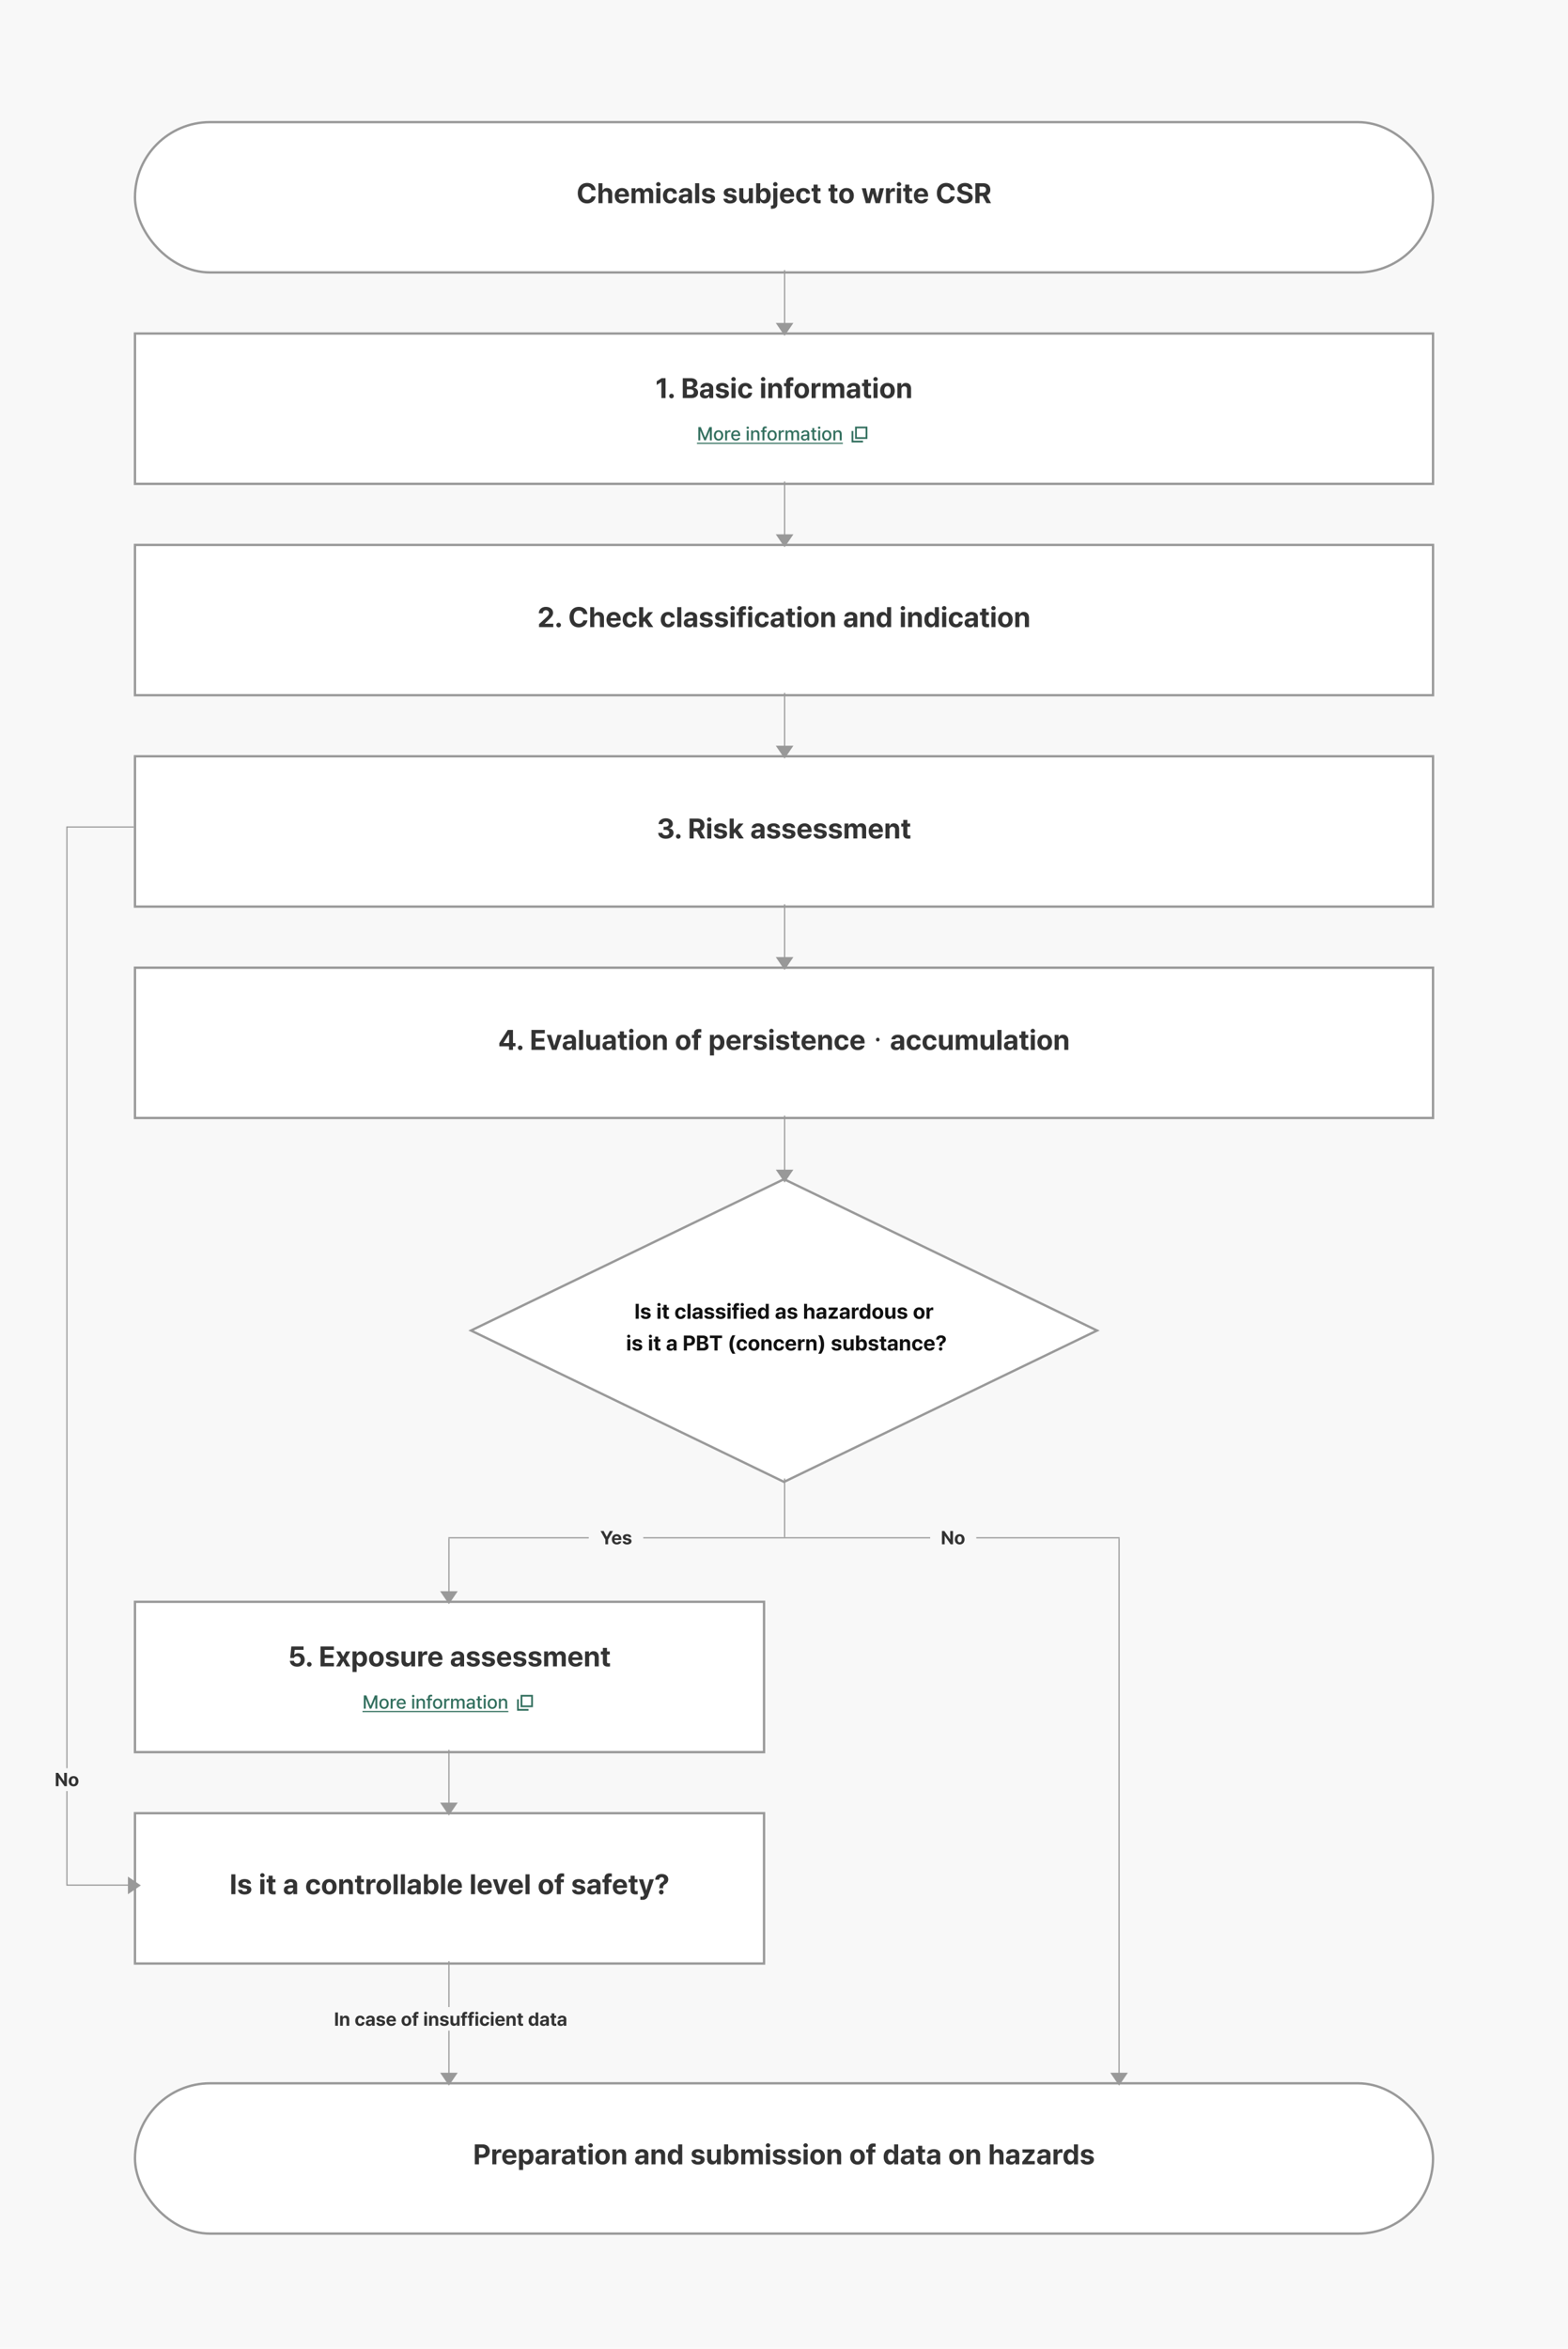 <svg id="ENG_flow_chart_2_7_3" xmlns="http://www.w3.org/2000/svg" width="1336" height="2000"><defs><filter id="area" x="105" y="94" width="1126" height="148" filterUnits="userSpaceOnUse"><feOffset dy="3"/><feGaussianBlur stdDeviation="3" result="blur"/><feFlood flood-color="#111" flood-opacity=".102"/><feComposite operator="in" in2="blur"/><feComposite in="SourceGraphic"/></filter><filter id="box" x="105" y="274" width="1126" height="148" filterUnits="userSpaceOnUse"><feOffset dy="3"/><feGaussianBlur stdDeviation="3" result="blur-2"/><feFlood flood-color="#111" flood-opacity=".102"/><feComposite operator="in" in2="blur-2"/><feComposite in="SourceGraphic"/></filter><filter id="box-2" x="105" y="454" width="1126" height="148" filterUnits="userSpaceOnUse"><feOffset dy="3"/><feGaussianBlur stdDeviation="3" result="blur-3"/><feFlood flood-color="#111" flood-opacity=".102"/><feComposite operator="in" in2="blur-3"/><feComposite in="SourceGraphic"/></filter><filter id="box-3" x="105" y="634" width="1126" height="148" filterUnits="userSpaceOnUse"><feOffset dy="3"/><feGaussianBlur stdDeviation="3" result="blur-4"/><feFlood flood-color="#111" flood-opacity=".102"/><feComposite operator="in" in2="blur-4"/><feComposite in="SourceGraphic"/></filter><filter id="box-4" x="105" y="814" width="1126" height="148" filterUnits="userSpaceOnUse"><feOffset dy="3"/><feGaussianBlur stdDeviation="3" result="blur-5"/><feFlood flood-color="#111" flood-opacity=".102"/><feComposite operator="in" in2="blur-5"/><feComposite in="SourceGraphic"/></filter><filter id="다각형_3" x="390" y="994" width="556" height="278" filterUnits="userSpaceOnUse"><feOffset dy="3"/><feGaussianBlur stdDeviation="3" result="blur-6"/><feFlood flood-color="#111" flood-opacity=".102"/><feComposite operator="in" in2="blur-6"/><feComposite in="SourceGraphic"/></filter><filter id="area-2" x="105" y="1764" width="1126" height="148" filterUnits="userSpaceOnUse"><feOffset dy="3"/><feGaussianBlur stdDeviation="3" result="blur-7"/><feFlood flood-color="#111" flood-opacity=".102"/><feComposite operator="in" in2="blur-7"/><feComposite in="SourceGraphic"/></filter><filter id="box-5" x="105" y="1354" width="556" height="148" filterUnits="userSpaceOnUse"><feOffset dy="3"/><feGaussianBlur stdDeviation="3" result="blur-8"/><feFlood flood-color="#111" flood-opacity=".102"/><feComposite operator="in" in2="blur-8"/><feComposite in="SourceGraphic"/></filter><filter id="box-6" x="105" y="1534" width="556" height="148" filterUnits="userSpaceOnUse"><feOffset dy="3"/><feGaussianBlur stdDeviation="3" result="blur-9"/><feFlood flood-color="#111" flood-opacity=".102"/><feComposite operator="in" in2="blur-9"/><feComposite in="SourceGraphic"/></filter><style>.cls-1{fill:#f8f8f8}.cls-2,.cls-5{fill:#fff}.cls-2{stroke:#999;stroke-width:2px}.cls-3{fill:#333}.cls-5,.cls-6{stroke:#326f5e;stroke-width:1.5px}.cls-13,.cls-6{fill:none}.cls-7{fill:#326f5e}.cls-10{fill:#999}.cls-12{stroke:none}</style></defs><path id="bg" class="cls-1" d="M0 0h1336v2000H0z"/><g id="fc_boxes" transform="translate(-293 -944)"><g id="fc_start_end" transform="translate(407 1044)"><g transform="translate(-114 -100)" filter="url(#area)"><g id="area-3" data-name="area" class="cls-2" transform="translate(114 100)"><rect class="cls-12" width="1108" height="130" rx="65"/><rect class="cls-13" x="1" y="1" width="1106" height="128" rx="64"/></g></g><path id="패스_11060" data-name="패스 11060" class="cls-3" d="M363.541 11.945c-.481-3.9-3.431-6.149-7.343-6.149-4.483 0-7.889 3.182-7.889 8.718s3.348 8.718 7.889 8.718c4.309 0 6.945-2.859 7.343-5.992l-3.564-.017a3.521 3.521 0 01-3.721 2.884c-2.6 0-4.376-1.931-4.376-5.594 0-3.572 1.749-5.594 4.392-5.594a3.5 3.5 0 013.7 3.025zm5.851 3.688a2.4 2.4 0 012.486-2.644 2.2 2.2 0 012.3 2.511V23h3.472v-8.1c0-2.992-1.749-4.79-4.4-4.79a3.759 3.759 0 00-3.8 2.4h-.149V6.028h-3.381V23h3.472zm22.533.928c0-4.343-2.635-6.456-5.975-6.456-3.729 0-6.157 2.66-6.157 6.588 0 4.036 2.4 6.555 6.3 6.555 3.141 0 5.246-1.525 5.743-3.87h-3.3a2.468 2.468 0 01-2.387 1.268 2.813 2.813 0 01-2.925-3.116h8.7zm-8.7-1.2a2.753 2.753 0 012.793-2.66 2.558 2.558 0 012.635 2.66zM397.577 23v-7.649a2.163 2.163 0 012.1-2.378 1.9 1.9 0 011.972 2.055V23H405v-7.79a2.014 2.014 0 012.072-2.238 1.908 1.908 0 012 2.138V23h3.472v-8.561c0-2.768-1.657-4.334-4.019-4.334a3.85 3.85 0 00-3.829 2.4h-.133a3.372 3.372 0 00-3.456-2.4 3.576 3.576 0 00-3.547 2.4h-.149v-2.234H394.1V23zm19.368-14.4a1.833 1.833 0 001.889-1.765 1.894 1.894 0 00-3.779 0 1.833 1.833 0 001.89 1.765zm1.732 14.4V10.271H415.2V23zm8.436.249c3.365 0 5.486-1.981 5.652-4.873h-3.273a2.284 2.284 0 01-2.345 2.113c-1.674 0-2.76-1.4-2.76-3.854 0-2.428 1.094-3.82 2.76-3.82a2.3 2.3 0 012.345 2.13h3.273c-.157-2.925-2.378-4.84-5.668-4.84-3.845 0-6.24 2.677-6.24 6.58-.001 3.87 2.343 6.564 6.256 6.564zM440.257 10.1c-3.381 0-5.3 1.74-5.5 3.953h3.29a1.925 1.925 0 012.13-1.409c1.285 0 2.014.613 2.022 1.691v1.028c-.53.017-2.254.091-3.157.149-2.445.157-4.732 1.077-4.732 3.928 0 2.511 1.807 3.8 4.235 3.8a3.906 3.906 0 003.721-2.006h.1V23h3.29v-8.577c-.004-3.067-2.623-4.323-5.399-4.323zm-.729 10.724c-1.111 0-1.9-.506-1.9-1.492s.762-1.55 1.972-1.649c.6-.058 2.1-.141 2.611-.166v.928a2.463 2.463 0 01-2.683 2.384zm8.76-14.8V23h3.472V6.028zm16.7 8.03c-.182-2.428-2.171-3.953-5.4-3.953-3.273 0-5.37 1.525-5.362 3.97-.008 1.881 1.235 3.133 3.671 3.613l2.1.414c1.193.249 1.724.655 1.732 1.318-.008.82-.845 1.318-2.1 1.318-1.285 0-2.088-.514-2.262-1.508h-3.481c.282 2.486 2.3 4.019 5.743 4.019 3.381 0 5.627-1.674 5.635-4.177-.008-1.84-1.2-2.942-3.663-3.448l-2.3-.464c-1.193-.257-1.641-.7-1.633-1.285-.008-.762.845-1.293 1.972-1.293a1.887 1.887 0 012.088 1.475zm18.472 0c-.182-2.428-2.171-3.953-5.4-3.953-3.273 0-5.37 1.525-5.362 3.97-.008 1.881 1.235 3.133 3.671 3.613l2.1.414c1.193.249 1.724.655 1.732 1.318-.008.82-.845 1.318-2.1 1.318-1.285 0-2.088-.514-2.262-1.508h-3.481c.282 2.486 2.3 4.019 5.743 4.019 3.381 0 5.627-1.674 5.635-4.177-.008-1.84-1.2-2.942-3.663-3.448l-2.3-.464c-1.193-.257-1.641-.7-1.633-1.285-.008-.762.845-1.293 1.972-1.293a1.887 1.887 0 012.088 1.475zm10.575 3.522a2.439 2.439 0 01-2.461 2.644 2.193 2.193 0 01-2.229-2.453v-7.5h-3.475v8.1c.008 2.983 1.749 4.79 4.309 4.79a3.908 3.908 0 003.854-2.47h.133V23h3.334V10.271h-3.464zM503.7 23v-2.03h.149a3.785 3.785 0 003.622 2.238c2.917 0 5.18-2.3 5.18-6.555 0-4.359-2.362-6.547-5.171-6.547a3.766 3.766 0 00-3.63 2.3h-.1V6.028h-3.464V23zm-.025-6.365c0-2.3.978-3.754 2.71-3.754 1.782 0 2.718 1.525 2.718 3.754 0 2.246-.953 3.8-2.718 3.8-1.719.004-2.714-1.512-2.714-3.8zm12.92-8.03a1.833 1.833 0 001.89-1.765 1.894 1.894 0 00-3.779 0 1.833 1.833 0 001.885 1.76zm-1.728 14.975c0 .978-.414 1.475-1.541 1.475-.157 0-.29-.008-.472-.017v2.718c.265.008.464.017.713.017 2.967 0 4.773-1.2 4.773-4.135V10.271h-3.472zm17.785-7.019c0-4.343-2.635-6.456-5.975-6.456-3.729 0-6.157 2.66-6.157 6.588 0 4.036 2.4 6.555 6.3 6.555 3.141 0 5.246-1.525 5.743-3.87h-3.3a2.468 2.468 0 01-2.387 1.268 2.813 2.813 0 01-2.925-3.116h8.7zm-8.7-1.2a2.753 2.753 0 012.793-2.66 2.558 2.558 0 012.635 2.66zm16.616 7.889c3.365 0 5.486-1.981 5.652-4.873h-3.273a2.284 2.284 0 01-2.345 2.113c-1.674 0-2.76-1.4-2.76-3.854 0-2.428 1.094-3.82 2.76-3.82a2.3 2.3 0 012.345 2.13h3.273c-.157-2.925-2.378-4.84-5.669-4.84-3.845 0-6.24 2.677-6.24 6.58-.002 3.869 2.344 6.563 6.255 6.563zm13.318-2.876c-.713-.025-1.21-.265-1.21-1.276v-6.217h2.4v-2.61h-2.4v-3.05H549.2v3.05h-1.749v2.61h1.749v6.688c-.017 2.478 1.691 3.6 4.21 3.6a11.971 11.971 0 001.831-.124v-2.73c-.412.025-1.017.066-1.357.058zm14.42 0c-.713-.025-1.21-.265-1.21-1.276v-6.217h2.4v-2.61h-2.4v-3.05h-3.472v3.05h-1.749v2.61h1.749v6.688c-.017 2.478 1.691 3.6 4.21 3.6a11.971 11.971 0 001.831-.124v-2.73c-.416.025-1.021.066-1.365.058zm8.958 2.876c3.845 0 6.24-2.644 6.24-6.564 0-3.945-2.4-6.58-6.24-6.58s-6.257 2.635-6.257 6.58c-.002 3.914 2.402 6.563 6.255 6.563zm.017-2.693c-1.815 0-2.743-1.657-2.743-3.9s.928-3.9 2.743-3.9c1.773 0 2.7 1.674 2.7 3.9s-.929 3.898-2.702 3.898zM597.417 23l2.2-8.08h.166L602 23h3.655l3.481-12.729h-3.514l-1.964 8.544h-.116l-2.1-8.544h-3.448l-2.088 8.6h-.116l-2-8.6h-3.514L593.754 23zm16.939 0v-7.235a2.592 2.592 0 012.718-2.66 6.212 6.212 0 011.483.191V10.2a6.641 6.641 0 00-1.11-.108 3.1 3.1 0 00-3.066 2.4h-.133v-2.221h-3.365V23zm7.633-14.4a1.833 1.833 0 001.889-1.765 1.894 1.894 0 00-3.779 0 1.833 1.833 0 001.89 1.765zm1.732 14.4V10.271h-3.472V23zm8.229-2.627c-.713-.025-1.21-.265-1.21-1.276v-6.216h2.4v-2.61h-2.4v-3.05h-3.472v3.05h-1.749v2.61h1.749v6.688c-.017 2.478 1.691 3.6 4.21 3.6a11.971 11.971 0 001.831-.124v-2.73c-.414.025-1.019.066-1.359.058zm14.834-3.812c0-4.343-2.635-6.456-5.975-6.456-3.729 0-6.157 2.66-6.157 6.588 0 4.036 2.4 6.555 6.3 6.555 3.141 0 5.246-1.525 5.743-3.87h-3.3a2.468 2.468 0 01-2.387 1.268 2.813 2.813 0 01-2.925-3.116h8.7zm-8.7-1.2a2.753 2.753 0 012.793-2.66 2.558 2.558 0 012.635 2.66zm31.409-3.414c-.481-3.9-3.431-6.149-7.343-6.149-4.483 0-7.89 3.182-7.89 8.718s3.348 8.718 7.89 8.718c4.309 0 6.945-2.859 7.343-5.992l-3.564-.017a3.521 3.521 0 01-3.721 2.884c-2.6 0-4.376-1.931-4.376-5.594 0-3.572 1.749-5.594 4.392-5.594a3.5 3.5 0 013.7 3.025zm15.05-1.061c-.05-3.008-2.528-5.088-6.29-5.088-3.7 0-6.431 2.047-6.414 5.122-.008 2.5 1.757 3.928 4.616 4.624l1.856.456c1.848.456 2.892.994 2.9 2.146-.008 1.276-1.2 2.13-3.05 2.13-1.873 0-3.232-.854-3.348-2.561h-3.423c.1 3.63 2.718 5.528 6.812 5.528 4.135 0 6.555-1.981 6.572-5.08-.017-2.834-2.18-4.318-5.08-4.972l-1.533-.373c-1.467-.34-2.735-.887-2.71-2.13 0-1.119.995-1.939 2.776-1.939 1.724 0 2.793.787 2.925 2.138zM700.412 23l-3.612-6.6a4.885 4.885 0 003-4.84c0-3.348-2.213-5.528-6.075-5.528h-6.646V23h3.521v-6.033h2.685L696.508 23zm-7.343-14.08c2.1 0 3.108.936 3.108 2.635s-1.011 2.561-3.1 2.561H690.6V8.92z" transform="translate(30 50)"/></g><g id="fc_box_big_no_btn" transform="translate(407 1224)"><g transform="translate(-114 -280)" filter="url(#box)"><g id="box-7" data-name="box" class="cls-2"><path class="cls-12" d="M0 0h1108v130H0z" transform="translate(114 280)"/><path class="cls-13" d="M1 1h1106v128H1z" transform="translate(114 280)"/></g></g><path id="패스_11061" data-name="패스 11061" class="cls-3" d="M419.738 6.028l-4.2 2.669v3.133l3.9-2.445h.1V23h3.53V6.028zm8.412 17.18a1.96 1.96 0 100-3.92 1.96 1.96 0 100 3.92zM444.939 23c3.829 0 5.851-1.989 5.851-4.674a3.94 3.94 0 00-3.729-4.135v-.166a3.611 3.611 0 003.066-3.638c0-2.552-1.889-4.359-5.627-4.359h-6.754V23zm-3.671-14.113h2.776c1.608 0 2.519.837 2.519 2.072 0 1.359-1.1 2.18-2.586 2.18h-2.71zm0 6.663h3.05c1.749 0 2.834 1 2.834 2.428 0 1.285-.887 2.13-2.909 2.13h-2.975zm17.022-5.45c-3.381 0-5.3 1.74-5.5 3.953h3.29a1.925 1.925 0 012.13-1.409c1.285 0 2.014.613 2.022 1.691v1.028c-.53.017-2.254.091-3.157.149-2.445.157-4.732 1.077-4.732 3.928 0 2.511 1.807 3.8 4.235 3.8a3.906 3.906 0 003.721-2.006h.1V23h3.29v-8.577c-.004-3.067-2.623-4.323-5.399-4.323zm-.729 10.724c-1.111 0-1.9-.506-1.9-1.492s.762-1.55 1.972-1.649c.6-.058 2.1-.141 2.611-.166v.928a2.463 2.463 0 01-2.683 2.384zm19.285-6.771c-.182-2.428-2.171-3.953-5.4-3.953-3.273 0-5.37 1.525-5.362 3.97-.008 1.881 1.235 3.133 3.671 3.613l2.1.414c1.193.249 1.724.655 1.732 1.318-.008.82-.845 1.318-2.1 1.318-1.285 0-2.088-.514-2.262-1.508h-3.481c.282 2.486 2.3 4.019 5.743 4.019 3.381 0 5.627-1.674 5.635-4.177-.008-1.84-1.2-2.942-3.663-3.448l-2.3-.464c-1.193-.257-1.641-.7-1.633-1.285-.008-.762.845-1.293 1.972-1.293a1.887 1.887 0 012.088 1.475zM481 8.6a1.833 1.833 0 001.889-1.765 1.894 1.894 0 00-3.779 0A1.833 1.833 0 00481 8.6zm1.729 14.4V10.271h-3.472V23zm8.436.249c3.365 0 5.486-1.981 5.652-4.873h-3.273a2.284 2.284 0 01-2.345 2.113c-1.674 0-2.76-1.4-2.76-3.854 0-2.428 1.094-3.82 2.76-3.82a2.3 2.3 0 012.345 2.13h3.273c-.157-2.925-2.378-4.84-5.668-4.84-3.845 0-6.24 2.677-6.24 6.58 0 3.87 2.345 6.564 6.257 6.564zM506.232 8.6a1.833 1.833 0 001.889-1.765 1.894 1.894 0 00-3.779 0 1.833 1.833 0 001.89 1.765zm1.732 14.4V10.271h-3.472V23zm6.174-7.367a2.373 2.373 0 012.445-2.644 2.2 2.2 0 012.279 2.511V23h3.472v-8.1c0-2.975-1.732-4.79-4.384-4.79a3.843 3.843 0 00-3.829 2.4h-.149v-2.239h-3.307V23h3.472zm16.823-7.624a8.322 8.322 0 011.069.075V5.439a9.7 9.7 0 00-2.08-.207c-2.544 0-4.16 1.4-4.16 4.086v.953h-1.807v2.61h1.807V23h3.472V12.881h2.538v-2.61h-2.536v-.779c-.002-1.053.587-1.484 1.697-1.484zm8.138 15.24c3.845 0 6.24-2.644 6.24-6.564 0-3.945-2.4-6.58-6.24-6.58s-6.257 2.635-6.257 6.58c.001 3.915 2.404 6.564 6.258 6.564zm.017-2.693c-1.815 0-2.743-1.657-2.743-3.9s.928-3.9 2.743-3.9c1.773 0 2.7 1.674 2.7 3.9s-.927 3.899-2.7 3.899zM551 23v-7.235a2.592 2.592 0 012.718-2.66 6.212 6.212 0 011.483.191V10.2a6.641 6.641 0 00-1.11-.108 3.1 3.1 0 00-3.066 2.4h-.133v-2.221h-3.365V23zm9.365 0v-7.649a2.163 2.163 0 012.1-2.378 1.9 1.9 0 011.972 2.055V23h3.356v-7.79a2.014 2.014 0 012.072-2.238 1.908 1.908 0 012 2.138V23h3.472v-8.561c0-2.768-1.657-4.334-4.019-4.334a3.85 3.85 0 00-3.829 2.4h-.133a3.372 3.372 0 00-3.456-2.4 3.576 3.576 0 00-3.547 2.4h-.153v-2.234h-3.307V23zm22.981-12.9c-3.381 0-5.3 1.74-5.5 3.953h3.29a1.925 1.925 0 012.13-1.409c1.285 0 2.014.613 2.022 1.691v1.028c-.53.017-2.254.091-3.157.149-2.445.157-4.732 1.077-4.732 3.928 0 2.511 1.807 3.8 4.235 3.8a3.906 3.906 0 003.721-2.006h.1V23h3.29v-8.577c-.005-3.067-2.623-4.323-5.4-4.323zm-.729 10.724c-1.111 0-1.9-.506-1.9-1.492s.762-1.55 1.972-1.649c.6-.058 2.1-.141 2.61-.166v.928a2.463 2.463 0 01-2.683 2.384zm14.287-.456c-.713-.025-1.21-.265-1.21-1.276v-6.211h2.4v-2.61h-2.4v-3.05h-3.472v3.05h-1.749v2.61h1.749v6.688c-.017 2.478 1.691 3.6 4.21 3.6a11.971 11.971 0 001.831-.124v-2.73c-.415.025-1.02.066-1.363.058zM602 8.6a1.833 1.833 0 001.889-1.765 1.894 1.894 0 00-3.779 0A1.833 1.833 0 00602 8.6zm1.732 14.4V10.271h-3.472V23zm8.437.249c3.845 0 6.24-2.644 6.24-6.564 0-3.945-2.4-6.58-6.24-6.58s-6.257 2.635-6.257 6.58c0 3.915 2.403 6.564 6.257 6.564zm.017-2.693c-1.815 0-2.743-1.657-2.743-3.9s.928-3.9 2.743-3.9c1.773 0 2.7 1.674 2.7 3.9s-.927 3.899-2.701 3.899zm11.884-4.923a2.373 2.373 0 012.445-2.644 2.2 2.2 0 012.279 2.511V23h3.472v-8.1c0-2.975-1.732-4.79-4.384-4.79a3.843 3.843 0 00-3.829 2.4h-.153v-2.239h-3.3V23h3.472z" transform="translate(30 36)"/><g id="fc_textlink" transform="translate(671 79)"><g id="stack" transform="translate(-2524.094 20210)"><g id="ico_fc_pop_up" transform="translate(2461.409 -20209)"><g id="그룹_1025" data-name="그룹 1025" transform="translate(-1101.074 -1125)"><g id="그룹_1026" data-name="그룹 1026" transform="translate(1108.074 1129)"><path id="사각형_878" data-name="사각형 878" class="cls-5" d="M0 0h9v9H0z"/></g><path id="패스_6896" data-name="패스 6896" class="cls-6" d="M1104.574 1132.941v9h9" transform="translate(.5 -.941)"/></g></g><path id="패스_11062" data-name="패스 11062" class="cls-7" d="M-61.008 0h1.646v-8.182h.094l3.326 8.166h1.359l3.326-8.149h.1V0h1.641v-11.315H-51.6l-3.586 8.768h-.133l-3.591-8.768h-2.094zm17.248.171c2.393 0 3.96-1.751 3.96-4.371 0-2.641-1.564-4.392-3.956-4.392s-3.971 1.747-3.971 4.392c0 2.62 1.57 4.371 3.967 4.371zm.006-1.392c-1.552 0-2.293-1.365-2.293-2.989s.74-3 2.293-3c1.536 0 2.271 1.381 2.271 3s-.735 2.989-2.271 2.989zM-36.483 0v-5.171a1.911 1.911 0 012.028-1.912 4.455 4.455 0 01.867.1v-1.592a7.022 7.022 0 00-.713-.039 2.2 2.2 0 00-2.149 1.481h-.088v-1.353h-1.613V0zM-25.3-4.331c0-3.066-1.84-4.265-3.773-4.265C-31.434-8.6-33-6.8-33-4.188c0 2.636 1.544 4.359 4.047 4.359a3.368 3.368 0 003.541-2.3H-27.1a1.965 1.965 0 01-1.84.934 2.328 2.328 0 01-2.4-2.541h6.04zm-6.033-.657a2.288 2.288 0 012.282-2.238 2.086 2.086 0 012.11 2.238zM-18.9-9.79a1.022 1.022 0 001.044-.989 1.022 1.022 0 00-1.044-.989 1.025 1.025 0 00-1.055.989 1.025 1.025 0 001.055.989zm.825 9.79v-8.486h-1.669V0zm3.7-5.033A1.914 1.914 0 01-12.4-7.155a1.729 1.729 0 011.79 1.961V0h1.669v-5.4c0-2.094-1.149-3.2-2.89-3.2a2.523 2.523 0 00-2.5 1.5h-.1v-1.386h-1.6V0h1.669zM-3.4-10.4a5.092 5.092 0 01.7.055v-1.387a5.874 5.874 0 00-1.133-.11 2.256 2.256 0 00-2.53 2.381v.978h-1.314v1.331h1.315V0h1.669v-7.155h1.818v-1.331h-1.818v-.74c0-.824.408-1.174 1.293-1.174zM1.881.171C4.273.171 5.837-1.58 5.837-4.2c0-2.645-1.564-4.4-3.956-4.4s-3.967 1.755-3.967 4.4c0 2.62 1.569 4.371 3.967 4.371zm.006-1.392C.334-1.221-.406-2.586-.406-4.21s.74-3 2.293-3c1.536 0 2.271 1.381 2.271 3s-.735 2.989-2.271 2.989zM9.157 0v-5.171a1.911 1.911 0 012.028-1.912 4.455 4.455 0 01.867.1v-1.592a7.022 7.022 0 00-.713-.039 2.2 2.2 0 00-2.148 1.481H9.1v-1.353H7.489V0zm5.807 0v-5.227A1.806 1.806 0 0116.7-7.155a1.453 1.453 0 011.546 1.525V0H19.9v-5.409a1.615 1.615 0 011.7-1.746 1.471 1.471 0 011.586 1.63V0h1.669v-5.691c0-1.939-1.088-2.906-2.624-2.906a2.636 2.636 0 00-2.547 1.5h-.088a2.287 2.287 0 00-2.282-1.5A2.318 2.318 0 0015-7.1h-.1v-1.386h-1.6V0zm15.249-8.6c-2 0-3.315 1.022-3.47 2.425h1.663a1.623 1.623 0 011.746-1.077c1.138 0 1.729.552 1.729 1.508v.691c-.365.011-1.657.077-2.232.116-1.525.11-3.171.608-3.171 2.536A2.58 2.58 0 0029.345.188a2.649 2.649 0 002.509-1.348h.066V0h1.624v-5.635c0-2.465-1.978-2.965-3.331-2.965zm-.5 7.453c-.934 0-1.6-.414-1.6-1.232 0-.834.685-1.249 1.773-1.326.4-.028 1.619-.11 2-.133v.773a1.989 1.989 0 01-2.171 1.921zm9.1-.221C38.273-1.37 37.8-1.541 37.8-2.5v-4.655h1.729v-1.331H37.8v-2.033h-1.67v2.033h-1.243v1.331h1.243v5A2.234 2.234 0 0038.611.11a6.37 6.37 0 001.033-.071V-1.4c-.221.013-.592.035-.829.035zM42-9.79a1.022 1.022 0 001.044-.989A1.022 1.022 0 0042-11.768a1.025 1.025 0 00-1.055.989A1.025 1.025 0 0042-9.79zM42.826 0v-8.486h-1.669V0zm5.619.171C50.837.171 52.4-1.58 52.4-4.2c0-2.641-1.564-4.392-3.956-4.392S44.478-6.845 44.478-4.2c0 2.62 1.569 4.371 3.967 4.371zm.006-1.392c-1.552 0-2.293-1.365-2.293-2.989s.74-3 2.293-3c1.536 0 2.271 1.381 2.271 3s-.736 2.989-2.272 2.989zm7.271-3.812a1.914 1.914 0 011.972-2.122 1.729 1.729 0 011.79 1.961V0h1.669v-5.4c0-2.094-1.149-3.2-2.889-3.2a2.523 2.523 0 00-2.5 1.5h-.1v-1.386h-1.6V0h1.669zM-62.157 2H62.157v1H-62.157z" transform="translate(2395.094 -20194)"/></g></g></g><g id="fc_box_big_no_btn-2" data-name="fc_box_big_no_btn" transform="translate(407 1404)"><g transform="translate(-114 -460)" filter="url(#box-2)"><g id="box-8" data-name="box" class="cls-2"><path class="cls-12" d="M0 0h1108v130H0z" transform="translate(114 460)"/><path class="cls-13" d="M1 1h1106v128H1z" transform="translate(114 460)"/></g></g><path id="패스_11063" data-name="패스 11063" class="cls-3" d="M327.442 23v-2.892h-7.26v-.116l2.586-2.494c3.5-3.166 4.434-4.757 4.442-6.688-.01-2.943-2.42-5.01-6.066-5.01-3.564 0-6.025 2.122-6.017 5.445h3.348a2.674 2.674 0 015.337-.207c-.008 1.359-.862 2.3-2.436 3.812l-6.1 5.61.009 2.54zm4.558.207a1.96 1.96 0 100-3.92 1.96 1.96 0 100 3.92zm24.505-11.262c-.481-3.9-3.431-6.149-7.343-6.149-4.483 0-7.889 3.182-7.889 8.718s3.348 8.718 7.889 8.718c4.309 0 6.945-2.859 7.343-5.992l-3.564-.017a3.521 3.521 0 01-3.721 2.884c-2.6 0-4.376-1.931-4.376-5.594 0-3.572 1.749-5.594 4.392-5.594a3.5 3.5 0 013.7 3.025zm5.851 3.688a2.4 2.4 0 012.486-2.644 2.2 2.2 0 012.3 2.511V23h3.472v-8.1c0-2.992-1.749-4.79-4.4-4.79a3.759 3.759 0 00-3.8 2.4h-.149V6.028h-3.373V23h3.472zm22.533.928c0-4.343-2.635-6.456-5.975-6.456-3.729 0-6.157 2.66-6.157 6.588 0 4.036 2.4 6.555 6.3 6.555 3.141 0 5.246-1.525 5.743-3.87h-3.3a2.468 2.468 0 01-2.387 1.268 2.813 2.813 0 01-2.925-3.116h8.7zm-8.7-1.2a2.753 2.753 0 012.793-2.66 2.558 2.558 0 012.635 2.66zm16.611 7.888c3.365 0 5.486-1.981 5.652-4.873h-3.273a2.284 2.284 0 01-2.345 2.113c-1.674 0-2.76-1.4-2.76-3.854 0-2.428 1.094-3.82 2.76-3.82a2.3 2.3 0 012.345 2.13h3.273c-.157-2.925-2.378-4.84-5.668-4.84-3.845 0-6.24 2.677-6.24 6.58.003 3.87 2.348 6.564 6.256 6.564zM412.627 23l-5-7.218 4.749-5.511h-3.986l-4.135 4.865h-.191V6.028h-3.472V23h3.472v-4.069l.97-1.1L408.558 23zm12.63.249c3.365 0 5.486-1.981 5.652-4.873h-3.273a2.284 2.284 0 01-2.345 2.113c-1.674 0-2.76-1.4-2.76-3.854 0-2.428 1.094-3.82 2.76-3.82a2.3 2.3 0 012.345 2.13h3.273c-.157-2.925-2.378-4.84-5.668-4.84-3.845 0-6.24 2.677-6.24 6.58-.001 3.87 2.344 6.564 6.256 6.564zm7.79-17.221V23h3.472V6.028zm11.528 4.072c-3.381 0-5.3 1.74-5.5 3.953h3.29a1.925 1.925 0 012.13-1.409c1.285 0 2.014.613 2.022 1.691v1.028c-.53.017-2.254.091-3.157.149-2.445.157-4.732 1.077-4.732 3.928 0 2.511 1.807 3.8 4.235 3.8a3.906 3.906 0 003.721-2.006h.1V23h3.29v-8.577c-.004-3.067-2.623-4.323-5.399-4.323zm-.729 10.724c-1.111 0-1.9-.506-1.9-1.492s.762-1.55 1.972-1.649c.6-.058 2.1-.141 2.611-.166v.928a2.463 2.463 0 01-2.684 2.384zm19.285-6.771c-.182-2.428-2.171-3.953-5.4-3.953-3.273 0-5.37 1.525-5.362 3.97-.008 1.881 1.235 3.133 3.671 3.613l2.1.414c1.193.249 1.724.655 1.732 1.318-.008.82-.845 1.318-2.1 1.318-1.285 0-2.088-.514-2.262-1.508h-3.481c.282 2.486 2.3 4.019 5.743 4.019 3.381 0 5.627-1.674 5.635-4.177-.008-1.84-1.2-2.942-3.663-3.448l-2.3-.464c-1.193-.257-1.641-.7-1.633-1.285-.008-.762.845-1.293 1.972-1.293a1.887 1.887 0 012.088 1.475zm12.936 0c-.182-2.428-2.171-3.953-5.4-3.953-3.273 0-5.37 1.525-5.362 3.97-.008 1.881 1.235 3.133 3.671 3.613l2.1.414c1.193.249 1.724.655 1.732 1.318-.008.82-.845 1.318-2.1 1.318-1.285 0-2.088-.514-2.262-1.508h-3.476c.282 2.486 2.3 4.019 5.743 4.019 3.381 0 5.627-1.674 5.635-4.177-.008-1.84-1.2-2.942-3.663-3.448l-2.3-.464c-1.193-.257-1.641-.7-1.633-1.285-.008-.762.845-1.293 1.972-1.293a1.887 1.887 0 012.088 1.475zm4.151-5.453a1.833 1.833 0 001.889-1.765 1.894 1.894 0 00-3.779 0 1.833 1.833 0 001.89 1.765zM481.95 23V10.271h-3.472V23zm8.66-14.992a8.321 8.321 0 011.069.075V5.439a9.7 9.7 0 00-2.08-.207c-2.544 0-4.16 1.4-4.16 4.086v.953h-1.807v2.61h1.807V23h3.472V12.881h2.536v-2.61h-2.536v-.779c.001-1.053.589-1.484 1.699-1.484zm4.6.6a1.833 1.833 0 001.89-1.768 1.894 1.894 0 00-3.779 0 1.833 1.833 0 001.889 1.76zM496.942 23V10.271h-3.472V23zm8.436.249c3.365 0 5.486-1.981 5.652-4.873h-3.273a2.284 2.284 0 01-2.345 2.113c-1.674 0-2.76-1.4-2.76-3.854 0-2.428 1.094-3.82 2.76-3.82a2.3 2.3 0 012.345 2.13h3.273c-.157-2.925-2.378-4.84-5.668-4.84-3.845 0-6.24 2.677-6.24 6.58 0 3.87 2.345 6.564 6.256 6.564zM518.522 10.1c-3.381 0-5.3 1.74-5.5 3.953h3.29a1.925 1.925 0 012.13-1.409c1.285 0 2.014.613 2.022 1.691v1.028c-.53.017-2.254.091-3.157.149-2.445.157-4.732 1.077-4.732 3.928 0 2.511 1.807 3.8 4.235 3.8a3.906 3.906 0 003.721-2.006h.1V23h3.29v-8.577c-.004-3.067-2.621-4.323-5.399-4.323zm-.729 10.724c-1.111 0-1.9-.506-1.9-1.492s.762-1.55 1.972-1.649c.6-.058 2.1-.141 2.61-.166v.928a2.463 2.463 0 01-2.682 2.384zm14.287-.456c-.713-.025-1.21-.265-1.21-1.276v-6.211h2.4v-2.61h-2.4v-3.05h-3.47v3.05h-1.749v2.61h1.749v6.688c-.017 2.478 1.691 3.6 4.21 3.6a11.971 11.971 0 001.831-.124v-2.73c-.416.025-1.021.066-1.361.058zm5.1-11.768a1.833 1.833 0 001.889-1.765 1.894 1.894 0 00-3.779 0 1.833 1.833 0 001.887 1.765zm1.729 14.4V10.271h-3.472V23zm8.436.249c3.845 0 6.24-2.644 6.24-6.564 0-3.945-2.4-6.58-6.24-6.58s-6.257 2.635-6.257 6.58c0 3.915 2.404 6.564 6.257 6.564zm.017-2.693c-1.815 0-2.743-1.657-2.743-3.9s.928-3.9 2.743-3.9c1.773 0 2.7 1.674 2.7 3.9s-.927 3.899-2.7 3.899zm11.884-4.923a2.373 2.373 0 012.445-2.644 2.2 2.2 0 012.279 2.511V23h3.472v-8.1c0-2.975-1.732-4.79-4.384-4.79a3.843 3.843 0 00-3.829 2.4h-.149v-2.239h-3.307V23h3.472zM581 10.1c-3.381 0-5.3 1.74-5.5 3.953h3.29a1.925 1.925 0 012.13-1.409c1.285 0 2.014.613 2.022 1.691v1.028c-.53.017-2.254.091-3.157.149-2.445.157-4.732 1.077-4.732 3.928 0 2.511 1.807 3.8 4.235 3.8a3.906 3.906 0 003.721-2.006h.1V23h3.29v-8.577c-.004-3.067-2.623-4.323-5.399-4.323zm-.729 10.724c-1.111 0-1.9-.506-1.9-1.492s.762-1.55 1.972-1.649c.6-.058 2.1-.141 2.61-.166v.928a2.463 2.463 0 01-2.682 2.384zm12.232-5.2a2.373 2.373 0 012.445-2.644 2.2 2.2 0 012.279 2.511V23h3.473v-8.1c0-2.975-1.732-4.79-4.384-4.79a3.843 3.843 0 00-3.829 2.4h-.149v-2.239h-3.308V23h3.47zm15.564 7.575a3.785 3.785 0 003.622-2.238h.149V23h3.414V6.028h-3.464v6.381h-.1a3.757 3.757 0 00-3.63-2.3c-2.809 0-5.171 2.188-5.171 6.547 0 4.244 2.262 6.551 5.179 6.551zm1.086-2.768c-1.765 0-2.718-1.558-2.718-3.8 0-2.229.936-3.754 2.718-3.754 1.732 0 2.71 1.459 2.71 3.754s-.996 3.808-2.711 3.808zM625.312 8.6a1.833 1.833 0 001.888-1.76 1.894 1.894 0 00-3.779 0 1.833 1.833 0 001.891 1.76zm1.732 14.4V10.271h-3.472V23zm6.174-7.367a2.373 2.373 0 012.445-2.644 2.2 2.2 0 012.279 2.511V23h3.472v-8.1c0-2.975-1.732-4.79-4.384-4.79a3.843 3.843 0 00-3.829 2.4h-.149v-2.239h-3.307V23h3.472zm15.564 7.575a3.785 3.785 0 003.618-2.238h.149V23h3.414V6.028H652.5v6.381h-.1a3.757 3.757 0 00-3.63-2.3c-2.809 0-5.171 2.188-5.171 6.547.001 4.244 2.266 6.551 5.183 6.551zm1.086-2.768c-1.765 0-2.718-1.558-2.718-3.8 0-2.229.936-3.754 2.718-3.754 1.732 0 2.71 1.459 2.71 3.754s-.995 3.799-2.711 3.799zM660.492 8.6a1.833 1.833 0 001.889-1.765 1.894 1.894 0 00-3.779 0 1.833 1.833 0 001.89 1.765zm1.732 14.4V10.271h-3.472V23zm8.437.249c3.365 0 5.486-1.981 5.652-4.873h-3.273a2.284 2.284 0 01-2.345 2.113c-1.674 0-2.76-1.4-2.76-3.854 0-2.428 1.094-3.82 2.76-3.82a2.3 2.3 0 012.345 2.13h3.273c-.157-2.925-2.378-4.84-5.669-4.84-3.845 0-6.24 2.677-6.24 6.58-.004 3.87 2.345 6.564 6.256 6.564zM683.8 10.1c-3.381 0-5.3 1.74-5.5 3.953h3.29a1.925 1.925 0 012.13-1.409c1.285 0 2.014.613 2.022 1.691v1.028c-.53.017-2.254.091-3.157.149-2.445.157-4.732 1.077-4.732 3.928 0 2.511 1.807 3.8 4.235 3.8a3.906 3.906 0 003.721-2.006h.1V23h3.29v-8.577c.001-3.067-2.619-4.323-5.399-4.323zm-.729 10.724c-1.111 0-1.9-.506-1.9-1.492s.762-1.55 1.972-1.649c.6-.058 2.1-.141 2.61-.166v.928a2.463 2.463 0 01-2.678 2.384zm14.287-.456c-.713-.025-1.21-.265-1.21-1.276v-6.211h2.4v-2.61h-2.4v-3.05h-3.468v3.05h-1.749v2.61h1.749v6.688c-.017 2.478 1.691 3.6 4.21 3.6a11.971 11.971 0 001.831-.124v-2.73c-.414.025-1.021.066-1.359.058zm5.1-11.768a1.833 1.833 0 001.889-1.765 1.894 1.894 0 00-3.779 0 1.833 1.833 0 001.891 1.765zm1.733 14.4V10.271h-3.472V23zm8.436.249c3.845 0 6.24-2.644 6.24-6.564 0-3.945-2.4-6.58-6.24-6.58s-6.257 2.635-6.257 6.58c0 3.915 2.403 6.564 6.257 6.564zm.017-2.693c-1.815 0-2.743-1.657-2.743-3.9s.928-3.9 2.743-3.9c1.773 0 2.7 1.674 2.7 3.9s-.927 3.899-2.7 3.899zm11.884-4.923a2.373 2.373 0 012.445-2.644 2.2 2.2 0 012.279 2.511V23h3.472v-8.1c0-2.975-1.732-4.79-4.384-4.79a3.843 3.843 0 00-3.829 2.4h-.149v-2.239h-3.307V23h3.472z" transform="translate(30 51)"/></g><g id="fc_box_big_no_btn-3" data-name="fc_box_big_no_btn" transform="translate(407 1584)"><g transform="translate(-114 -640)" filter="url(#box-3)"><g id="box-9" data-name="box" class="cls-2"><path class="cls-12" d="M0 0h1108v130H0z" transform="translate(114 640)"/><path class="cls-13" d="M1 1h1106v128H1z" transform="translate(114 640)"/></g></g><path id="패스_11064" data-name="패스 11064" class="cls-3" d="M423.309 23.232c3.82 0 6.58-2.088 6.564-4.989.017-2.122-1.359-3.638-3.862-3.945v-.133a3.6 3.6 0 003.224-3.6c.017-2.677-2.345-4.773-5.876-4.773-3.481 0-6.116 2.03-6.174 4.948h3.381c.05-1.3 1.276-2.138 2.776-2.138a2.224 2.224 0 012.494 2.18c.008 1.343-1.16 2.254-2.843 2.254h-1.573v2.61h1.575c2 0 3.224.978 3.215 2.362.008 1.367-1.2 2.3-2.892 2.3-1.633 0-2.859-.837-2.917-2.088h-3.555c.054 2.965 2.726 5.012 6.463 5.012zm10.616-.025a1.96 1.96 0 100-3.92 1.96 1.96 0 100 3.92zM456.856 23l-3.613-6.6a4.885 4.885 0 003-4.84c0-3.348-2.213-5.528-6.075-5.528h-6.646V23h3.522v-6.033h2.685L452.953 23zm-7.342-14.08c2.1 0 3.108.936 3.108 2.635s-1.011 2.561-3.1 2.561h-2.478V8.92zm10.823-.32a1.833 1.833 0 001.889-1.765 1.894 1.894 0 00-3.779 0 1.833 1.833 0 001.89 1.765zm1.732 14.4V10.271H458.6V23zm13.231-8.942c-.182-2.428-2.171-3.953-5.4-3.953-3.273 0-5.37 1.525-5.362 3.97-.008 1.881 1.235 3.133 3.671 3.613l2.1.414c1.193.249 1.724.655 1.732 1.318-.008.82-.845 1.318-2.1 1.318-1.285 0-2.088-.514-2.262-1.508H464.2c.282 2.486 2.3 4.019 5.743 4.019 3.381 0 5.627-1.674 5.635-4.177-.008-1.84-1.2-2.942-3.663-3.448l-2.3-.464c-1.193-.257-1.641-.7-1.633-1.285-.008-.762.845-1.293 1.972-1.293a1.887 1.887 0 012.088 1.475zM489.74 23l-5-7.218 4.749-5.511h-3.986l-4.135 4.865h-.191V6.028h-3.472V23h3.472v-4.069l.97-1.1L485.671 23zm12.249-12.9c-3.381 0-5.3 1.74-5.5 3.953h3.29a1.925 1.925 0 012.13-1.409c1.285 0 2.014.613 2.022 1.691v1.028c-.53.017-2.254.091-3.157.149-2.445.157-4.732 1.077-4.732 3.928 0 2.511 1.807 3.8 4.235 3.8a3.906 3.906 0 003.721-2.006h.1V23h3.29v-8.577c-.004-3.067-2.623-4.323-5.399-4.323zm-.729 10.724c-1.111 0-1.9-.506-1.9-1.492s.762-1.55 1.972-1.649c.6-.058 2.1-.141 2.611-.166v.928a2.463 2.463 0 01-2.683 2.384zm19.285-6.771c-.182-2.428-2.171-3.953-5.4-3.953-3.273 0-5.37 1.525-5.362 3.97-.008 1.881 1.235 3.133 3.671 3.613l2.1.414c1.193.249 1.724.655 1.732 1.318-.008.82-.845 1.318-2.1 1.318-1.285 0-2.088-.514-2.262-1.508h-3.481c.282 2.486 2.3 4.019 5.743 4.019 3.381 0 5.627-1.674 5.635-4.177-.008-1.84-1.2-2.942-3.663-3.448l-2.3-.464c-1.193-.257-1.641-.7-1.633-1.285-.008-.762.845-1.293 1.972-1.293a1.887 1.887 0 012.088 1.475zm12.936 0c-.182-2.428-2.171-3.953-5.4-3.953-3.273 0-5.37 1.525-5.362 3.97-.008 1.881 1.235 3.133 3.671 3.613l2.1.414c1.193.249 1.724.655 1.732 1.318-.008.82-.845 1.318-2.1 1.318-1.285 0-2.088-.514-2.262-1.508h-3.481c.282 2.486 2.3 4.019 5.743 4.019 3.381 0 5.627-1.674 5.635-4.177-.008-1.84-1.2-2.942-3.663-3.448l-2.3-.464c-1.193-.257-1.641-.7-1.633-1.285-.008-.762.845-1.293 1.972-1.293a1.887 1.887 0 012.088 1.475zm14.022 2.5c0-4.343-2.635-6.456-5.975-6.456-3.729 0-6.157 2.66-6.157 6.588 0 4.036 2.4 6.555 6.3 6.555 3.141 0 5.246-1.525 5.743-3.87h-3.3a2.468 2.468 0 01-2.387 1.268 2.813 2.813 0 01-2.927-3.108h8.7zm-8.7-1.2a2.753 2.753 0 012.793-2.66 2.558 2.558 0 012.635 2.66zm21.406-1.3c-.182-2.428-2.171-3.953-5.4-3.953-3.273 0-5.37 1.525-5.362 3.97-.008 1.881 1.235 3.133 3.671 3.613l2.1.414c1.193.249 1.724.655 1.732 1.318-.008.82-.845 1.318-2.1 1.318-1.285 0-2.088-.514-2.262-1.508h-3.478c.282 2.486 2.3 4.019 5.743 4.019 3.381 0 5.627-1.674 5.635-4.177-.008-1.84-1.2-2.942-3.663-3.448l-2.3-.464c-1.193-.257-1.641-.7-1.633-1.285-.008-.762.845-1.293 1.972-1.293a1.887 1.887 0 012.088 1.475zm12.936 0c-.182-2.428-2.171-3.953-5.4-3.953-3.273 0-5.37 1.525-5.362 3.97-.008 1.881 1.235 3.133 3.671 3.613l2.1.414c1.193.249 1.724.655 1.732 1.318-.008.82-.845 1.318-2.1 1.318-1.285 0-2.088-.514-2.262-1.508h-3.481c.282 2.486 2.3 4.019 5.743 4.019 3.381 0 5.627-1.674 5.635-4.177-.008-1.84-1.2-2.942-3.663-3.448l-2.3-.464c-1.193-.257-1.641-.7-1.633-1.285-.008-.762.845-1.293 1.972-1.293a1.887 1.887 0 012.088 1.475zM579.028 23v-7.649a2.163 2.163 0 012.1-2.378 1.9 1.9 0 011.972 2.055V23h3.356v-7.79a2.014 2.014 0 012.072-2.238 1.908 1.908 0 012 2.138V23H594v-8.561c0-2.768-1.657-4.334-4.019-4.334a3.85 3.85 0 00-3.829 2.4h-.133a3.372 3.372 0 00-3.456-2.4 3.576 3.576 0 00-3.547 2.4h-.149v-2.234h-3.307V23zm29.238-6.439c0-4.343-2.635-6.456-5.975-6.456-3.729 0-6.157 2.66-6.157 6.588 0 4.036 2.4 6.555 6.3 6.555 3.141 0 5.246-1.525 5.743-3.87h-3.3a2.468 2.468 0 01-2.387 1.268 2.813 2.813 0 01-2.925-3.116h8.7zm-8.7-1.2a2.753 2.753 0 012.793-2.66 2.558 2.558 0 012.635 2.66zm14.354.273a2.373 2.373 0 012.445-2.644 2.2 2.2 0 012.279 2.511V23h3.472v-8.1c0-2.975-1.732-4.79-4.384-4.79a3.843 3.843 0 00-3.829 2.4h-.149v-2.239h-3.307V23h3.472zm16.392 4.74c-.713-.025-1.21-.265-1.21-1.276v-6.217h2.4v-2.61h-2.4v-3.05h-3.472v3.05h-1.749v2.61h1.749v6.688c-.017 2.478 1.691 3.6 4.21 3.6a11.971 11.971 0 001.831-.124v-2.73c-.417.025-1.022.066-1.362.058z" transform="translate(30 51)"/></g><g id="fc_box_big_no_btn-4" data-name="fc_box_big_no_btn" transform="translate(407 1764)"><g transform="translate(-114 -820)" filter="url(#box-4)"><g id="box-10" data-name="box" class="cls-2"><path class="cls-12" d="M0 0h1108v130H0z" transform="translate(114 820)"/><path class="cls-13" d="M1 1h1106v128H1z" transform="translate(114 820)"/></g></g><path id="패스_11065" data-name="패스 11065" class="cls-3" d="M293.07 17.166V6.028h-4.425l-7.185 11.187v2.776h8.246V23h3.365v-3.008h2.138v-2.826zM289.6 9.89h.157v7.276h-4.74v-.133zm9.622 13.318a1.96 1.96 0 100-3.92 1.96 1.96 0 100 3.92zM320.236 23v-2.917h-7.9v-4.119h7.276v-2.909h-7.276v-4.11h7.864V6.028h-11.384V23zM331 10.271l-2.669 9.149h-.131l-2.677-9.149h-3.671L326.311 23h3.9l4.459-12.729zm10.36-.171c-3.381 0-5.3 1.74-5.5 3.953h3.29a1.925 1.925 0 012.13-1.409c1.285 0 2.014.613 2.022 1.691v1.028c-.53.017-2.254.091-3.157.149-2.445.157-4.732 1.077-4.732 3.928 0 2.511 1.807 3.8 4.235 3.8a3.906 3.906 0 003.721-2.006h.1V23h3.29v-8.577c-.004-3.067-2.622-4.323-5.399-4.323zm-.729 10.724c-1.111 0-1.9-.506-1.9-1.492s.762-1.55 1.972-1.649c.6-.058 2.1-.141 2.611-.166v.928a2.463 2.463 0 01-2.683 2.384zm8.76-14.8V23h3.472V6.028zm14.337 11.556a2.439 2.439 0 01-2.461 2.644 2.193 2.193 0 01-2.229-2.453v-7.5h-3.472v8.1c.008 2.983 1.749 4.79 4.309 4.79a3.908 3.908 0 003.854-2.47h.133V23h3.332V10.271h-3.464zm11.519-7.48c-3.381 0-5.3 1.74-5.5 3.953h3.29a1.925 1.925 0 012.13-1.409c1.285 0 2.014.613 2.022 1.691v1.028c-.53.017-2.254.091-3.157.149-2.445.157-4.732 1.077-4.732 3.928 0 2.511 1.807 3.8 4.235 3.8a3.906 3.906 0 003.721-2.006h.1V23h3.29v-8.577c-.004-3.067-2.623-4.323-5.399-4.323zm-.729 10.724c-1.111 0-1.9-.506-1.9-1.492s.762-1.55 1.972-1.649c.6-.058 2.1-.141 2.611-.166v.928a2.463 2.463 0 01-2.683 2.384zm14.287-.456c-.713-.025-1.21-.265-1.21-1.276v-6.211H390v-2.61h-2.4v-3.05h-3.472v3.05h-1.749v2.61h1.749v6.688c-.017 2.478 1.691 3.6 4.21 3.6a11.971 11.971 0 001.831-.124v-2.73c-.419.025-1.024.066-1.364.058zM393.9 8.6a1.833 1.833 0 001.889-1.765 1.894 1.894 0 00-3.779 0A1.833 1.833 0 00393.9 8.6zm1.734 14.4V10.271h-3.472V23zm8.436.249c3.845 0 6.24-2.644 6.24-6.564 0-3.945-2.4-6.58-6.24-6.58s-6.257 2.635-6.257 6.58c0 3.915 2.404 6.564 6.257 6.564zm.017-2.693c-1.815 0-2.743-1.657-2.743-3.9s.928-3.9 2.743-3.9c1.773 0 2.7 1.674 2.7 3.9s-.927 3.899-2.7 3.899zm11.884-4.923a2.373 2.373 0 012.445-2.644 2.2 2.2 0 012.279 2.511V23h3.472v-8.1c0-2.975-1.732-4.79-4.384-4.79a3.843 3.843 0 00-3.829 2.4h-.149v-2.239H412.5V23h3.472zm22.135 7.616c3.845 0 6.24-2.644 6.24-6.564 0-3.945-2.4-6.58-6.24-6.58s-6.257 2.635-6.257 6.58c0 3.915 2.404 6.564 6.257 6.564zm.017-2.693c-1.815 0-2.743-1.657-2.743-3.9s.928-3.9 2.743-3.9c1.773 0 2.7 1.674 2.7 3.9s-.923 3.899-2.7 3.899zm14.37-12.547a8.321 8.321 0 011.069.075V5.439a9.7 9.7 0 00-2.08-.207c-2.544 0-4.16 1.4-4.16 4.086v.953h-1.807v2.61h1.807V23h3.472V12.881h2.536v-2.61h-2.536v-.779c0-1.053.588-1.484 1.699-1.484zm11.867 19.764v-6.8h.108a3.777 3.777 0 003.622 2.238c2.909 0 5.171-2.3 5.171-6.555 0-4.359-2.354-6.547-5.171-6.547a3.753 3.753 0 00-3.622 2.3h-.157v-2.138h-3.423v17.5zm-.075-11.138c0-2.3.97-3.754 2.718-3.754 1.773 0 2.71 1.525 2.71 3.754 0 2.246-.953 3.8-2.71 3.8-1.731.004-2.717-1.512-2.717-3.8zm22.807-.075c0-4.343-2.635-6.456-5.975-6.456-3.729 0-6.157 2.66-6.157 6.588 0 4.036 2.4 6.555 6.3 6.555 3.141 0 5.246-1.525 5.743-3.87h-3.3a2.468 2.468 0 01-2.387 1.268 2.813 2.813 0 01-2.925-3.116h8.7zm-8.7-1.2a2.753 2.753 0 012.793-2.66 2.558 2.558 0 012.635 2.66zM492.744 23v-7.235a2.592 2.592 0 012.718-2.66 6.212 6.212 0 011.483.191V10.2a6.64 6.64 0 00-1.11-.108 3.1 3.1 0 00-3.066 2.4h-.133v-2.221h-3.365V23zm16.417-8.942c-.182-2.428-2.171-3.953-5.4-3.953-3.273 0-5.37 1.525-5.362 3.97-.008 1.881 1.235 3.133 3.671 3.613l2.1.414c1.193.249 1.724.655 1.732 1.318-.008.82-.845 1.318-2.1 1.318-1.285 0-2.088-.514-2.262-1.508h-3.481c.282 2.486 2.3 4.019 5.743 4.019 3.381 0 5.627-1.674 5.635-4.177-.008-1.84-1.2-2.942-3.663-3.448l-2.3-.464c-1.193-.257-1.641-.7-1.633-1.285-.008-.762.845-1.293 1.972-1.293a1.887 1.887 0 012.088 1.475zm4.152-5.458a1.833 1.833 0 001.887-1.76 1.894 1.894 0 00-3.779 0 1.833 1.833 0 001.892 1.76zm1.732 14.4V10.271h-3.472V23zm13.227-8.942c-.182-2.428-2.171-3.953-5.4-3.953-3.273 0-5.37 1.525-5.362 3.97-.008 1.881 1.235 3.133 3.671 3.613l2.1.414c1.193.249 1.724.655 1.732 1.318-.008.82-.845 1.318-2.1 1.318-1.285 0-2.088-.514-2.262-1.508h-3.481c.282 2.486 2.3 4.019 5.743 4.019 3.381 0 5.627-1.674 5.635-4.177-.008-1.84-1.2-2.942-3.663-3.448l-2.3-.464c-1.193-.257-1.641-.7-1.633-1.285-.008-.762.845-1.293 1.972-1.293a1.887 1.887 0 012.088 1.475zm7.939 6.315c-.713-.025-1.21-.265-1.21-1.276v-6.216h2.4v-2.61H535v-3.05h-3.472v3.05h-1.748v2.61h1.749v6.688c-.017 2.478 1.691 3.6 4.21 3.6a11.971 11.971 0 001.831-.124v-2.73c-.414.025-1.019.066-1.359.058zm14.834-3.812c0-4.343-2.635-6.456-5.975-6.456-3.729 0-6.157 2.66-6.157 6.588 0 4.036 2.4 6.555 6.3 6.555 3.141 0 5.246-1.525 5.743-3.87h-3.3a2.468 2.468 0 01-2.387 1.268 2.813 2.813 0 01-2.925-3.116h8.7zm-8.7-1.2a2.753 2.753 0 012.793-2.66 2.558 2.558 0 012.635 2.66zm14.354.273a2.373 2.373 0 012.445-2.644 2.2 2.2 0 012.279 2.511V23h3.472v-8.1c0-2.975-1.732-4.79-4.384-4.79a3.843 3.843 0 00-3.829 2.4h-.149v-2.239h-3.307V23h3.474zm16.6 7.616c3.365 0 5.486-1.981 5.652-4.873h-3.273a2.284 2.284 0 01-2.345 2.113c-1.674 0-2.76-1.4-2.76-3.854 0-2.428 1.094-3.82 2.76-3.82a2.3 2.3 0 012.345 2.13h3.273c-.157-2.925-2.378-4.84-5.669-4.84-3.845 0-6.24 2.677-6.24 6.58-.002 3.869 2.343 6.563 6.258 6.563zm19.4-6.688c0-4.343-2.635-6.456-5.975-6.456-3.729 0-6.157 2.66-6.157 6.588 0 4.036 2.4 6.555 6.3 6.555 3.141 0 5.246-1.525 5.743-3.87h-3.3a2.468 2.468 0 01-2.387 1.268A2.813 2.813 0 01584 17.53h8.7zm-8.7-1.2a2.753 2.753 0 012.793-2.66 2.558 2.558 0 012.635 2.66zm18.41-1.119a1.525 1.525 0 001.488 1.608 1.488 1.488 0 001.512-1.608 1.463 1.463 0 00-1.488-1.584 1.509 1.509 0 00-1.515 1.581zM620.99 10.1c-3.381 0-5.3 1.74-5.5 3.953h3.29a1.925 1.925 0 012.13-1.409c1.285 0 2.014.613 2.022 1.691v1.028c-.53.017-2.254.091-3.157.149-2.445.157-4.732 1.077-4.732 3.928 0 2.511 1.807 3.8 4.235 3.8A3.906 3.906 0 00623 21.235h.1V23h3.29v-8.577c-.005-3.067-2.623-4.323-5.4-4.323zm-.729 10.724c-1.111 0-1.9-.506-1.9-1.492s.762-1.55 1.972-1.649c.6-.058 2.1-.141 2.61-.166v.928a2.463 2.463 0 01-2.682 2.384zm14.494 2.42c3.365 0 5.486-1.981 5.652-4.873h-3.273a2.284 2.284 0 01-2.345 2.113c-1.674 0-2.76-1.4-2.76-3.854 0-2.428 1.094-3.82 2.76-3.82a2.3 2.3 0 012.345 2.13h3.273c-.157-2.925-2.378-4.84-5.669-4.84-3.845 0-6.24 2.677-6.24 6.58.002 3.875 2.346 6.569 6.258 6.569zm13.525 0c3.365 0 5.486-1.981 5.652-4.873h-3.273a2.284 2.284 0 01-2.345 2.113c-1.674 0-2.76-1.4-2.76-3.854 0-2.428 1.094-3.82 2.76-3.82a2.3 2.3 0 012.345 2.13h3.273c-.157-2.925-2.378-4.84-5.669-4.84-3.845 0-6.24 2.677-6.24 6.58.001 3.875 2.346 6.569 6.258 6.569zm15.953-5.669a2.439 2.439 0 01-2.461 2.644 2.193 2.193 0 01-2.229-2.453v-7.5h-3.472v8.1c.008 2.983 1.749 4.79 4.309 4.79a3.908 3.908 0 003.854-2.47h.133V23h3.333V10.271h-3.464zM673.872 23v-7.649a2.163 2.163 0 012.1-2.378 1.9 1.9 0 011.972 2.055V23h3.356v-7.79a2.014 2.014 0 012.072-2.238 1.908 1.908 0 012 2.138V23h3.472v-8.561c0-2.768-1.657-4.334-4.019-4.334a3.85 3.85 0 00-3.829 2.4h-.133a3.372 3.372 0 00-3.456-2.4 3.576 3.576 0 00-3.547 2.4h-.149v-2.234H670.4V23zm25.79-5.42a2.439 2.439 0 01-2.461 2.644 2.193 2.193 0 01-2.229-2.453v-7.5H691.5v8.1c.008 2.983 1.749 4.79 4.309 4.79a3.908 3.908 0 003.854-2.47h.133V23h3.331V10.271h-3.464zm6.166-11.552V23h3.472V6.028zm11.527 4.072c-3.381 0-5.3 1.74-5.5 3.953h3.29a1.925 1.925 0 012.13-1.409c1.285 0 2.014.613 2.022 1.691v1.028c-.53.017-2.254.091-3.157.149-2.445.157-4.732 1.077-4.732 3.928 0 2.511 1.807 3.8 4.235 3.8a3.906 3.906 0 003.721-2.006h.1V23h3.29v-8.577c-.004-3.067-2.623-4.323-5.399-4.323zm-.729 10.724c-1.111 0-1.9-.506-1.9-1.492s.762-1.55 1.972-1.649c.6-.058 2.1-.141 2.61-.166v.928a2.463 2.463 0 01-2.682 2.384zm14.287-.456c-.713-.025-1.21-.265-1.21-1.276v-6.211h2.4v-2.61h-2.4v-3.05h-3.472v3.05h-1.749v2.61h1.749v6.688c-.017 2.478 1.691 3.6 4.21 3.6a11.971 11.971 0 001.831-.124v-2.73c-.414.025-1.019.066-1.359.058zM736.01 8.6a1.833 1.833 0 001.89-1.76 1.894 1.894 0 00-3.779 0 1.833 1.833 0 001.889 1.76zm1.732 14.4V10.271h-3.472V23zm8.436.249c3.845 0 6.24-2.644 6.24-6.564 0-3.945-2.4-6.58-6.24-6.58s-6.257 2.635-6.257 6.58c0 3.915 2.404 6.564 6.257 6.564zm.017-2.693c-1.815 0-2.743-1.657-2.743-3.9s.928-3.9 2.743-3.9c1.773 0 2.7 1.674 2.7 3.9s-.927 3.899-2.7 3.899zm11.884-4.923a2.373 2.373 0 012.445-2.644A2.2 2.2 0 01762.8 15.5V23h3.472v-8.1c0-2.975-1.732-4.79-4.384-4.79a3.843 3.843 0 00-3.829 2.4h-.149v-2.239h-3.307V23h3.472z" transform="translate(30 51)"/></g><g id="fc_diamond_long" transform="translate(692 1944)"><g transform="translate(-399 -1000)" filter="url(#다각형_3)"><g id="다각형_3-2" data-name="다각형 3" fill="#fff"><path class="cls-12" d="M269 258.89L2.298 130 269 1.11 535.702 130 269 258.89z" transform="translate(399 1000)"/><path d="M269 2.221L4.596 130 269 257.779 533.404 130 269 2.221M269 0l269 130-269 130L0 130 269 0z" transform="translate(399 1000)" fill="#999"/></g></g><path id="패스_11066" data-name="패스 11066" d="M22.621 4.271V17h2.642V4.271zm12.624 6.023c-.137-1.821-1.628-2.965-4.046-2.965-2.455 0-4.028 1.144-4.021 2.977-.006 1.411.926 2.349 2.753 2.71l1.579.311c.9.186 1.293.491 1.3.988-.006.615-.634.988-1.579.988-.963 0-1.566-.385-1.7-1.131h-2.61c.211 1.865 1.722 3.015 4.307 3.015 2.536 0 4.22-1.256 4.227-3.133-.006-1.38-.9-2.206-2.747-2.586l-1.722-.348c-.9-.193-1.231-.528-1.224-.963-.006-.572.634-.97 1.479-.97a1.416 1.416 0 011.566 1.106zM42.51 6.2a1.375 1.375 0 001.417-1.32 1.42 1.42 0 00-2.834 0A1.375 1.375 0 0042.51 6.2zm1.3 10.8V7.453h-2.6V17zm6.172-1.97c-.535-.019-.907-.2-.907-.957V9.411h1.8V7.453h-1.8V5.166h-2.6v2.287h-1.317v1.958h1.312v5.016c-.012 1.858 1.268 2.7 3.157 2.7a8.978 8.978 0 001.373-.09v-2.051c-.31.014-.764.05-1.019.044zm10.97 2.157c2.523 0 4.115-1.485 4.239-3.655h-2.456a1.713 1.713 0 01-1.759 1.585c-1.256 0-2.07-1.05-2.07-2.89 0-1.821.82-2.865 2.07-2.865a1.726 1.726 0 011.759 1.6h2.455c-.118-2.194-1.784-3.63-4.251-3.63-2.884 0-4.68 2.008-4.68 4.935 0 2.899 1.759 4.919 4.693 4.919zm5.842-12.916V17h2.6V4.271zm8.646 3.058c-2.536 0-3.978 1.305-4.127 2.965h2.467a1.444 1.444 0 011.6-1.057c.963 0 1.51.46 1.517 1.268v.771c-.4.012-1.691.068-2.368.112-1.834.118-3.549.808-3.549 2.946 0 1.883 1.355 2.847 3.176 2.847a2.929 2.929 0 002.791-1.5h.075V17h2.468v-6.433c-.004-2.3-1.968-3.238-4.05-3.238zm-.547 8.043c-.833 0-1.423-.379-1.423-1.119s.572-1.162 1.479-1.237a58.379 58.379 0 011.958-.124v.7a1.847 1.847 0 01-2.014 1.78zm14.463-5.078c-.137-1.821-1.628-2.965-4.046-2.965-2.455 0-4.028 1.144-4.021 2.977-.006 1.411.926 2.349 2.753 2.71l1.579.311c.9.186 1.293.491 1.3.988-.006.615-.634.988-1.579.988-.963 0-1.566-.385-1.7-1.131h-2.61c.211 1.865 1.722 3.015 4.307 3.015 2.536 0 4.22-1.256 4.227-3.133-.006-1.38-.9-2.206-2.747-2.586L85.1 11.12c-.9-.193-1.231-.528-1.224-.963-.006-.572.634-.97 1.479-.97a1.416 1.416 0 011.566 1.106zm9.7 0c-.137-1.821-1.628-2.965-4.046-2.965-2.455 0-4.028 1.144-4.021 2.977-.006 1.411.926 2.349 2.753 2.71l1.579.311c.9.186 1.293.491 1.3.988-.006.615-.634.988-1.579.988-.963 0-1.566-.385-1.7-1.131h-2.61c.211 1.865 1.722 3.015 4.307 3.015 2.536 0 4.22-1.256 4.227-3.133-.006-1.38-.9-2.206-2.747-2.586L94.8 11.12c-.9-.193-1.231-.528-1.224-.963-.006-.572.634-.97 1.479-.97a1.416 1.416 0 011.566 1.106zm3.114-4.09a1.375 1.375 0 001.42-1.324 1.42 1.42 0 00-2.834 0 1.375 1.375 0 001.417 1.32zm1.3 10.8V7.453h-2.6V17zm6.5-11.244a6.241 6.241 0 01.8.056V3.829a7.277 7.277 0 00-1.56-.155 2.818 2.818 0 00-3.12 3.064v.715h-1.355v1.958h1.355V17h2.6V9.411h1.9V7.453h-1.9v-.584c.003-.79.444-1.113 1.277-1.113zm3.45.448a1.375 1.375 0 001.417-1.324 1.42 1.42 0 00-2.834 0 1.375 1.375 0 001.413 1.316zm1.3 10.8V7.453h-2.6V17zm10.734-4.829c0-3.257-1.977-4.842-4.481-4.842-2.8 0-4.618 2-4.618 4.941 0 3.027 1.8 4.916 4.724 4.916 2.356 0 3.934-1.144 4.307-2.9h-2.474a1.851 1.851 0 01-1.79.951 2.11 2.11 0 01-2.194-2.337h6.526zm-6.526-.9a2.064 2.064 0 012.095-2 1.918 1.918 0 011.977 2zm11.685 5.886a2.839 2.839 0 002.716-1.678h.112V17H136V4.271h-2.6v4.786h-.075a2.818 2.818 0 00-2.725-1.728c-2.107 0-3.878 1.641-3.878 4.91.002 3.188 1.699 4.916 3.886 4.916zm.814-2.076c-1.324 0-2.039-1.169-2.039-2.853s.7-2.816 2.039-2.816c1.3 0 2.032 1.094 2.032 2.816s-.75 2.843-2.036 2.843zm14.83-7.751c-2.536 0-3.978 1.305-4.127 2.965h2.468a1.444 1.444 0 011.6-1.057c.963 0 1.51.46 1.517 1.268v.771c-.4.012-1.691.068-2.368.112-1.834.118-3.549.808-3.549 2.946 0 1.883 1.355 2.847 3.176 2.847a2.929 2.929 0 002.791-1.5h.075V17h2.46v-6.433c0-2.3-1.965-3.238-4.047-3.238zm-.547 8.043c-.833 0-1.423-.379-1.423-1.119s.572-1.162 1.479-1.237a58.379 58.379 0 011.958-.124v.7a1.847 1.847 0 01-2.018 1.771zm14.463-5.078c-.137-1.821-1.628-2.965-4.046-2.965-2.455 0-4.028 1.144-4.021 2.977-.006 1.411.926 2.349 2.753 2.71l1.579.311c.9.186 1.293.491 1.3.988-.006.615-.634.988-1.579.988-.963 0-1.566-.385-1.7-1.131h-2.61c.211 1.865 1.722 3.015 4.307 3.015 2.536 0 4.22-1.256 4.227-3.133-.006-1.38-.9-2.206-2.747-2.586l-1.722-.348c-.9-.193-1.231-.528-1.224-.963-.006-.572.634-.97 1.479-.97a1.416 1.416 0 011.566 1.106zm8.565 1.181a1.8 1.8 0 011.862-1.992 1.65 1.65 0 011.722 1.883V17h2.6v-6.079c0-2.244-1.311-3.593-3.3-3.593a2.82 2.82 0 00-2.853 1.8h-.112V4.271h-2.53V17h2.6zm12.207-4.146c-2.536 0-3.978 1.305-4.127 2.965h2.468a1.444 1.444 0 011.6-1.057c.963 0 1.51.46 1.517 1.268v.771c-.4.012-1.691.068-2.368.112-1.834.118-3.549.808-3.549 2.946 0 1.883 1.355 2.847 3.176 2.847a2.929 2.929 0 002.791-1.5h.075V17h2.468v-6.433c-.008-2.3-1.973-3.238-4.055-3.238zm-.547 8.043c-.833 0-1.423-.379-1.423-1.119s.572-1.162 1.479-1.237a58.379 58.379 0 011.958-.124v.7a1.847 1.847 0 01-2.018 1.771zM194.907 17v-2.082h-4.587v-.068l4.425-5.693v-1.7h-7.682v2.078h4.544V9.6l-4.705 5.83V17zm5.942-9.671c-2.536 0-3.978 1.305-4.127 2.965h2.468a1.444 1.444 0 011.6-1.057c.963 0 1.51.46 1.517 1.268v.771c-.4.012-1.691.068-2.368.112-1.834.118-3.549.808-3.549 2.946 0 1.883 1.355 2.847 3.176 2.847a2.929 2.929 0 002.791-1.5h.075V17h2.468v-6.433c0-2.3-1.968-3.238-4.051-3.238zm-.547 8.043c-.833 0-1.423-.379-1.423-1.119s.572-1.162 1.479-1.237a58.379 58.379 0 011.958-.124v.7a1.847 1.847 0 01-2.016 1.78zM209.477 17v-5.426a1.944 1.944 0 012.039-2 4.66 4.66 0 011.113.143V7.4a4.98 4.98 0 00-.833-.081 2.327 2.327 0 00-2.3 1.8h-.1V7.453h-2.523V17zm7.645.155a2.839 2.839 0 002.716-1.678h.112V17h2.561V4.271h-2.6v4.786h-.075a2.818 2.818 0 00-2.722-1.728c-2.107 0-3.878 1.641-3.878 4.91.001 3.188 1.698 4.916 3.886 4.916zm.814-2.076c-1.324 0-2.039-1.169-2.039-2.853s.7-2.816 2.039-2.816c1.3 0 2.032 1.094 2.032 2.816s-.746 2.853-2.032 2.853zm10.964 2.107c2.884 0 4.68-1.983 4.68-4.923 0-2.959-1.8-4.935-4.68-4.935s-4.693 1.977-4.693 4.935c0 2.937 1.803 4.923 4.693 4.923zm.012-2.02c-1.361 0-2.057-1.243-2.057-2.921s.7-2.927 2.057-2.927c1.33 0 2.026 1.256 2.026 2.927s-.696 2.921-2.026 2.921zm12.431-2.231a1.829 1.829 0 01-1.846 1.983 1.645 1.645 0 01-1.672-1.84V7.453h-2.6v6.079c.006 2.238 1.311 3.593 3.232 3.593a2.931 2.931 0 002.89-1.852h.1V17h2.5V7.453h-2.6zm12.518-2.642c-.137-1.821-1.628-2.965-4.046-2.965-2.455 0-4.028 1.144-4.021 2.977-.006 1.411.926 2.349 2.753 2.71l1.579.311c.9.186 1.293.491 1.3.988-.006.615-.634.988-1.579.988-.963 0-1.566-.385-1.7-1.131h-2.61c.211 1.865 1.722 3.015 4.307 3.015 2.536 0 4.22-1.256 4.227-3.133-.006-1.38-.9-2.206-2.747-2.586l-1.724-.347c-.9-.193-1.231-.528-1.224-.963-.006-.572.634-.97 1.479-.97a1.416 1.416 0 011.566 1.106zm10.262 6.893c2.884 0 4.68-1.983 4.68-4.923 0-2.959-1.8-4.935-4.68-4.935s-4.693 1.977-4.693 4.935c0 2.937 1.803 4.923 4.693 4.923zm.012-2.02c-1.361 0-2.057-1.243-2.057-2.921s.7-2.927 2.057-2.927c1.33 0 2.026 1.256 2.026 2.927s-.696 2.921-2.026 2.921zM273.048 17v-5.426a1.944 1.944 0 012.039-2 4.659 4.659 0 011.113.143V7.4a4.98 4.98 0 00-.833-.081 2.327 2.327 0 00-2.3 1.8h-.1V7.453h-2.523V17zM16.794 33.2a1.327 1.327 0 10-1.417-1.324 1.375 1.375 0 001.417 1.324zm1.3 10.8v-9.547h-2.6V44zm9.92-6.706c-.137-1.821-1.628-2.965-4.046-2.965-2.455 0-4.028 1.144-4.021 2.977-.006 1.411.926 2.349 2.753 2.71l1.579.311c.9.186 1.293.491 1.3.988-.006.615-.634.988-1.579.988-.963 0-1.566-.385-1.7-1.131h-2.61c.211 1.865 1.722 3.014 4.307 3.014 2.536 0 4.22-1.256 4.227-3.133-.006-1.38-.9-2.206-2.747-2.586l-1.722-.348c-.9-.193-1.231-.528-1.224-.963-.006-.572.634-.97 1.479-.97a1.416 1.416 0 011.566 1.106zm7.266-4.09a1.327 1.327 0 10-1.417-1.324 1.375 1.375 0 001.416 1.32zm1.3 10.8v-9.551h-2.6V44zm6.172-1.97c-.535-.019-.907-.2-.907-.957v-4.666h1.8v-1.958h-1.8v-2.287h-2.6v2.287h-1.319v1.958h1.311v5.016c-.012 1.858 1.268 2.7 3.157 2.7a8.978 8.978 0 001.374-.093v-2.048c-.31.014-.768.05-1.018.044zm10.684-7.7c-2.536 0-3.978 1.305-4.127 2.965h2.468a1.444 1.444 0 011.6-1.057c.963 0 1.51.46 1.517 1.268v.771c-.4.012-1.691.068-2.368.112-1.834.118-3.549.808-3.549 2.946 0 1.883 1.355 2.847 3.176 2.847a2.929 2.929 0 002.791-1.5h.075V44h2.461v-6.433c0-2.3-1.964-3.238-4.046-3.238zm-.547 8.043c-.833 0-1.423-.379-1.423-1.119s.572-1.162 1.479-1.237a58.379 58.379 0 011.958-.124v.7a1.847 1.847 0 01-2.016 1.775zm10.784-11.1V44h2.642v-4.146H68.6c2.927 0 4.612-1.753 4.612-4.282s-1.66-4.3-4.556-4.3zm2.642 6.452V33.44h1.852c1.573 0 2.331.852 2.331 2.132a2.042 2.042 0 01-2.325 2.151zM80.285 44c2.872 0 4.388-1.492 4.388-3.506a2.955 2.955 0 00-2.8-3.1v-.124a2.708 2.708 0 002.3-2.729c0-1.914-1.417-3.269-4.22-3.269H74.89V44zm-2.754-10.585h2.082c1.206 0 1.89.628 1.89 1.554 0 1.019-.827 1.635-1.939 1.635h-2.033zm0 5h2.287a1.874 1.874 0 012.126 1.821c0 .963-.665 1.6-2.182 1.6h-2.231zm12.22-4.954V44h2.617V33.459h3.9v-2.188H85.841v2.188zm12.835 5.432a12.458 12.458 0 002.514 7.867h2.48a14.723 14.723 0 010-15.744h-2.48a12.463 12.463 0 00-2.514 7.875zm10.666 5.3c2.523 0 4.115-1.485 4.239-3.655h-2.455a1.713 1.713 0 01-1.759 1.585c-1.256 0-2.07-1.05-2.07-2.89 0-1.821.82-2.865 2.07-2.865a1.726 1.726 0 011.759 1.6h2.455c-.118-2.194-1.784-3.63-4.251-3.63-2.884 0-4.68 2.008-4.68 4.935-.001 2.893 1.758 4.913 4.692 4.913zm10.144 0c2.884 0 4.68-1.983 4.68-4.923 0-2.959-1.8-4.935-4.68-4.935s-4.693 1.977-4.693 4.935c-.003 2.93 1.802 4.916 4.697 4.916zm.012-2.02c-1.361 0-2.057-1.243-2.057-2.921s.7-2.927 2.057-2.927c1.33 0 2.026 1.256 2.026 2.927s-.696 2.914-2.026 2.914zm8.913-3.692a1.78 1.78 0 011.834-1.983 1.652 1.652 0 011.709 1.883V44h2.6v-6.079c0-2.231-1.3-3.593-3.288-3.593a2.882 2.882 0 00-2.872 1.8h-.104v-1.675h-2.48V44h2.6zm12.45 5.712c2.523 0 4.115-1.485 4.239-3.655h-2.455a1.713 1.713 0 01-1.759 1.585c-1.256 0-2.07-1.05-2.07-2.89 0-1.821.82-2.865 2.07-2.865a1.726 1.726 0 011.759 1.6h2.455c-.118-2.194-1.784-3.63-4.251-3.63-2.884 0-4.68 2.008-4.68 4.935-.001 2.893 1.758 4.913 4.691 4.913zm14.55-5.016c0-3.257-1.977-4.842-4.481-4.842-2.8 0-4.618 2-4.618 4.941 0 3.027 1.8 4.916 4.724 4.916 2.356 0 3.934-1.144 4.307-2.9h-2.474a1.851 1.851 0 01-1.79.951 2.11 2.11 0 01-2.194-2.337h6.526zm-6.526-.9a2.064 2.064 0 012.095-2 1.918 1.918 0 011.977 2zM163.56 44v-5.426a1.944 1.944 0 012.039-2 4.66 4.66 0 011.113.143V34.4a4.98 4.98 0 00-.833-.081 2.327 2.327 0 00-2.3 1.8h-.1v-1.66h-2.523V44zm7.023-5.526a1.78 1.78 0 011.834-1.983 1.652 1.652 0 011.709 1.883V44h2.6v-6.079c0-2.231-1.3-3.593-3.288-3.593a2.882 2.882 0 00-2.872 1.8h-.112v-1.675h-2.48V44h2.6zm12.561.416a12.459 12.459 0 00-2.5-7.875h-2.486a14.689 14.689 0 010 15.744h2.486a12.454 12.454 0 002.501-7.868zm14.656-1.6c-.137-1.821-1.628-2.965-4.046-2.965-2.455 0-4.028 1.144-4.021 2.977-.006 1.411.926 2.349 2.753 2.71l1.579.311c.9.186 1.293.491 1.3.988-.006.615-.634.988-1.579.988-.963 0-1.566-.385-1.7-1.131h-2.61c.211 1.865 1.722 3.014 4.307 3.014 2.536 0 4.22-1.256 4.227-3.133-.006-1.38-.9-2.206-2.747-2.586l-1.722-.348c-.9-.193-1.231-.528-1.224-.963-.006-.572.634-.97 1.479-.97a1.416 1.416 0 011.566 1.106zm7.931 2.642a1.829 1.829 0 01-1.846 1.983 1.645 1.645 0 01-1.672-1.84v-5.622h-2.6v6.079c.006 2.238 1.311 3.593 3.232 3.593a2.931 2.931 0 002.89-1.852h.1V44h2.5v-9.547h-2.6zM212.979 44v-1.523h.112a2.839 2.839 0 002.716 1.678c2.188 0 3.885-1.728 3.885-4.916 0-3.269-1.771-4.91-3.878-4.91a2.824 2.824 0 00-2.722 1.728h-.075v-4.786h-2.6V44zm-.019-4.773c0-1.722.733-2.816 2.032-2.816 1.336 0 2.039 1.144 2.039 2.816s-.715 2.853-2.039 2.853c-1.286-.001-2.032-1.138-2.032-2.853zm16.291-1.933c-.137-1.821-1.628-2.965-4.046-2.965-2.455 0-4.028 1.144-4.021 2.977-.006 1.411.926 2.349 2.753 2.71l1.579.311c.9.186 1.293.491 1.3.988-.006.615-.634.988-1.579.988-.963 0-1.566-.385-1.7-1.131h-2.61c.211 1.865 1.722 3.014 4.307 3.014 2.536 0 4.22-1.256 4.227-3.133-.006-1.38-.9-2.206-2.747-2.586l-1.722-.348c-.9-.193-1.231-.528-1.224-.963-.006-.572.634-.97 1.479-.97a1.416 1.416 0 011.566 1.106zm5.954 4.736c-.535-.019-.907-.2-.907-.957v-4.662h1.8v-1.958h-1.8v-2.287h-2.6v2.287h-1.311v1.958h1.311v5.016c-.012 1.858 1.268 2.7 3.157 2.7a8.978 8.978 0 001.374-.093v-2.048c-.315.014-.769.05-1.024.044zm6.532-7.7c-2.536 0-3.978 1.305-4.127 2.965h2.468a1.444 1.444 0 011.6-1.057c.963 0 1.51.46 1.517 1.268v.771c-.4.012-1.691.068-2.368.112-1.834.118-3.549.808-3.549 2.946 0 1.883 1.355 2.847 3.176 2.847a2.929 2.929 0 002.791-1.5h.075V44h2.468v-6.433c-.004-2.3-1.968-3.238-4.05-3.238zm-.547 8.043c-.833 0-1.423-.379-1.423-1.119s.572-1.162 1.479-1.237a58.379 58.379 0 011.958-.124v.7a1.847 1.847 0 01-2.013 1.779zm9.174-3.9a1.78 1.78 0 011.834-1.983 1.652 1.652 0 011.709 1.883V44h2.6v-6.079c0-2.231-1.3-3.593-3.288-3.593a2.882 2.882 0 00-2.872 1.8h-.112v-1.675h-2.48V44h2.6zm12.45 5.712c2.523 0 4.115-1.485 4.239-3.655H264.6a1.713 1.713 0 01-1.759 1.585c-1.256 0-2.07-1.05-2.07-2.89 0-1.821.82-2.865 2.07-2.865a1.726 1.726 0 011.759 1.6h2.455c-.118-2.194-1.784-3.63-4.251-3.63-2.884 0-4.68 2.008-4.68 4.935-.002 2.901 1.757 4.921 4.691 4.921zm14.55-5.016c0-3.257-1.977-4.842-4.481-4.842-2.8 0-4.618 2-4.618 4.941 0 3.027 1.8 4.916 4.724 4.916 2.356 0 3.934-1.144 4.307-2.9h-2.474a1.851 1.851 0 01-1.79.951 2.11 2.11 0 01-2.194-2.337h6.526zm-6.526-.9a2.064 2.064 0 012.095-2 1.918 1.918 0 011.977 2zm12.742 1.921v-.2a2.436 2.436 0 011.43-2.387 3.4 3.4 0 001.908-3.064c0-2.169-1.734-3.443-4.189-3.443-2.244 0-4.084 1.187-4.133 3.655h2.5a1.568 1.568 0 011.616-1.573 1.445 1.445 0 011.541 1.442c0 .82-.584 1.367-1.349 1.852-1.044.659-1.635 1.33-1.647 3.518v.2zm-1.113 3.965a1.47 1.47 0 100-2.94 1.47 1.47 0 100 2.94z" transform="translate(120 106)" fill="#111"/></g><g id="fc_start_end-2" data-name="fc_start_end" transform="translate(407 2714)"><g transform="translate(-114 -1770)" filter="url(#area-2)"><g id="area-4" data-name="area" class="cls-2" transform="translate(114 1770)"><rect class="cls-12" width="1108" height="130" rx="65"/><rect class="cls-13" x="1" y="1" width="1106" height="128" rx="64"/></g></g><path id="패스_11074" data-name="패스 11074" class="cls-3" d="M260.58 6.028V23h3.52v-5.528h3.05c3.9 0 6.149-2.337 6.149-5.71 0-3.356-2.213-5.735-6.075-5.735zm3.522 8.6V8.92h2.47c2.1 0 3.108 1.135 3.108 2.843s-1.011 2.867-3.1 2.867zM278.928 23v-7.235a2.592 2.592 0 012.718-2.66 6.212 6.212 0 011.483.191V10.2a6.64 6.64 0 00-1.11-.108 3.1 3.1 0 00-3.066 2.4h-.133v-2.221h-3.365V23zm17.1-6.439c0-4.343-2.635-6.456-5.975-6.456-3.729 0-6.157 2.66-6.157 6.588 0 4.036 2.4 6.555 6.3 6.555 3.141 0 5.246-1.525 5.743-3.87h-3.3a2.468 2.468 0 01-2.387 1.268 2.813 2.813 0 01-2.925-3.116h8.7zm-8.7-1.2a2.753 2.753 0 012.793-2.66 2.558 2.558 0 012.635 2.66zm14.354 12.414v-6.8h.108a3.777 3.777 0 003.622 2.238c2.909 0 5.171-2.3 5.171-6.555 0-4.359-2.354-6.547-5.171-6.547a3.753 3.753 0 00-3.622 2.3h-.157v-2.14h-3.423v17.5zm-.075-11.138c0-2.3.97-3.754 2.718-3.754 1.773 0 2.71 1.525 2.71 3.754 0 2.246-.953 3.8-2.71 3.8-1.725.002-2.714-1.514-2.714-3.802zm16.55-6.53c-3.381 0-5.3 1.74-5.5 3.953h3.29a1.925 1.925 0 012.13-1.409c1.285 0 2.014.613 2.022 1.691v1.028c-.53.017-2.254.091-3.157.149-2.445.157-4.732 1.077-4.732 3.928 0 2.511 1.807 3.8 4.235 3.8a3.906 3.906 0 003.721-2.006h.1V23h3.29v-8.577c-.001-3.067-2.62-4.323-5.396-4.323zm-.729 10.724c-1.111 0-1.9-.506-1.9-1.492s.762-1.55 1.972-1.649c.6-.058 2.1-.141 2.611-.166v.928a2.463 2.463 0 01-2.68 2.377zM329.663 23v-7.235a2.592 2.592 0 012.718-2.66 6.212 6.212 0 011.483.191V10.2a6.64 6.64 0 00-1.11-.108 3.1 3.1 0 00-3.066 2.4h-.133v-2.221h-3.365V23zm10.9-12.9c-3.381 0-5.3 1.74-5.5 3.953h3.29a1.925 1.925 0 012.13-1.409c1.285 0 2.014.613 2.022 1.691v1.028c-.53.017-2.254.091-3.157.149-2.445.157-4.732 1.077-4.732 3.928 0 2.511 1.807 3.8 4.235 3.8a3.906 3.906 0 003.721-2.006h.1V23h3.29v-8.577c-.006-3.067-2.625-4.323-5.401-4.323zm-.729 10.724c-1.111 0-1.9-.506-1.9-1.492s.762-1.55 1.972-1.649c.6-.058 2.1-.141 2.611-.166v.928a2.463 2.463 0 01-2.685 2.384zm14.287-.456c-.713-.025-1.21-.265-1.21-1.276v-6.211h2.4v-2.61h-2.4v-3.05h-3.472v3.05h-1.749v2.61h1.749v6.688c-.017 2.478 1.691 3.6 4.21 3.6a11.971 11.971 0 001.831-.124v-2.73c-.416.025-1.021.066-1.361.058zm5.1-11.768a1.833 1.833 0 001.879-1.76 1.894 1.894 0 00-3.779 0 1.833 1.833 0 001.894 1.76zm1.727 14.4V10.271h-3.472V23zm8.436.249c3.845 0 6.24-2.644 6.24-6.564 0-3.945-2.4-6.58-6.24-6.58s-6.257 2.635-6.257 6.58c0 3.915 2.403 6.564 6.257 6.564zm.017-2.693c-1.815 0-2.743-1.657-2.743-3.9s.928-3.9 2.743-3.9c1.773 0 2.7 1.674 2.7 3.9s-.927 3.899-2.701 3.899zm11.884-4.923a2.373 2.373 0 012.445-2.644 2.2 2.2 0 012.279 2.511V23h3.472v-8.1c0-2.975-1.732-4.79-4.384-4.79a3.843 3.843 0 00-3.829 2.4h-.149v-2.239h-3.307V23h3.472zm21.754-5.533c-3.381 0-5.3 1.74-5.5 3.953h3.29a1.925 1.925 0 012.13-1.409c1.285 0 2.014.613 2.022 1.691v1.028c-.53.017-2.254.091-3.157.149-2.445.157-4.732 1.077-4.732 3.928 0 2.511 1.807 3.8 4.235 3.8a3.906 3.906 0 003.721-2.006h.1V23h3.29v-8.577c-.004-3.067-2.623-4.323-5.399-4.323zm-.729 10.724c-1.111 0-1.9-.506-1.9-1.492s.762-1.55 1.972-1.649c.6-.058 2.1-.141 2.611-.166v.928a2.463 2.463 0 01-2.684 2.384zm12.232-5.2a2.373 2.373 0 012.445-2.644 2.2 2.2 0 012.279 2.511V23h3.472v-8.1c0-2.975-1.732-4.79-4.384-4.79a3.843 3.843 0 00-3.829 2.4h-.149v-2.239h-3.307V23h3.472zm15.558 7.583a3.785 3.785 0 003.622-2.238h.149V23h3.414V6.028h-3.464v6.381h-.1a3.757 3.757 0 00-3.63-2.3c-2.809 0-5.171 2.188-5.171 6.547.005 4.244 2.268 6.551 5.18 6.551zm1.086-2.768c-1.765 0-2.718-1.558-2.718-3.8 0-2.229.936-3.754 2.718-3.754 1.732 0 2.71 1.459 2.71 3.754s-.99 3.8-2.705 3.8zm24.945-6.381c-.182-2.428-2.171-3.953-5.4-3.953-3.273 0-5.37 1.525-5.362 3.97-.008 1.881 1.235 3.133 3.671 3.613l2.1.414c1.193.249 1.724.655 1.732 1.318-.008.82-.845 1.318-2.1 1.318-1.285 0-2.088-.514-2.262-1.508h-3.481c.282 2.486 2.3 4.019 5.743 4.019 3.381 0 5.627-1.674 5.635-4.177-.008-1.84-1.2-2.942-3.663-3.448l-2.3-.464c-1.193-.257-1.641-.7-1.633-1.285-.008-.762.845-1.293 1.972-1.293a1.887 1.887 0 012.088 1.475zm10.579 3.522a2.439 2.439 0 01-2.461 2.644 2.193 2.193 0 01-2.229-2.453v-7.5h-3.472v8.1c.008 2.983 1.749 4.79 4.309 4.79a3.908 3.908 0 003.854-2.47h.133V23h3.332V10.271h-3.466zm9.663 5.42v-2.03h.149a3.785 3.785 0 003.622 2.238c2.917 0 5.18-2.3 5.18-6.555 0-4.359-2.362-6.547-5.171-6.547a3.766 3.766 0 00-3.63 2.3h-.1V6.028h-3.464V23zm-.025-6.365c0-2.3.978-3.754 2.71-3.754 1.782 0 2.718 1.525 2.718 3.754 0 2.246-.953 3.8-2.718 3.8-1.715.004-2.71-1.512-2.71-3.8zM491.017 23v-7.649a2.163 2.163 0 012.1-2.378 1.9 1.9 0 011.972 2.055V23h3.356v-7.79a2.014 2.014 0 012.072-2.238 1.908 1.908 0 012 2.138V23h3.472v-8.561c0-2.768-1.657-4.334-4.019-4.334a3.85 3.85 0 00-3.829 2.4H498a3.372 3.372 0 00-3.456-2.4 3.576 3.576 0 00-3.547 2.4h-.149v-2.234h-3.307V23zm19.367-14.4a1.833 1.833 0 001.889-1.765 1.894 1.894 0 00-3.779 0 1.833 1.833 0 001.89 1.765zm1.732 14.4V10.271h-3.472V23zm13.227-8.942c-.182-2.428-2.171-3.953-5.4-3.953-3.273 0-5.37 1.525-5.362 3.97-.008 1.881 1.235 3.133 3.671 3.613l2.1.414c1.193.249 1.724.655 1.732 1.318-.008.82-.845 1.318-2.1 1.318-1.285 0-2.088-.514-2.262-1.508h-3.481c.282 2.486 2.3 4.019 5.743 4.019 3.381 0 5.627-1.674 5.635-4.177-.008-1.84-1.2-2.942-3.663-3.448l-2.3-.464c-1.193-.257-1.641-.7-1.633-1.285-.008-.762.845-1.293 1.972-1.293a1.887 1.887 0 012.088 1.475zm12.936 0c-.182-2.428-2.171-3.953-5.4-3.953-3.273 0-5.37 1.525-5.362 3.97-.008 1.881 1.235 3.133 3.671 3.613l2.1.414c1.193.249 1.724.655 1.732 1.318-.008.82-.845 1.318-2.1 1.318-1.285 0-2.088-.514-2.262-1.508h-3.481c.282 2.486 2.3 4.019 5.743 4.019 3.381 0 5.627-1.674 5.635-4.177-.008-1.84-1.2-2.942-3.663-3.448l-2.3-.464c-1.193-.257-1.641-.7-1.633-1.285-.008-.762.845-1.293 1.972-1.293a1.887 1.887 0 012.088 1.475zm4.152-5.458a1.833 1.833 0 001.889-1.76 1.894 1.894 0 00-3.779 0 1.833 1.833 0 001.89 1.76zm1.732 14.4V10.271h-3.472V23zm8.436.249c3.845 0 6.24-2.644 6.24-6.564 0-3.945-2.4-6.58-6.24-6.58s-6.257 2.635-6.257 6.58c.001 3.915 2.404 6.564 6.258 6.564zm.017-2.693c-1.815 0-2.743-1.657-2.743-3.9s.928-3.9 2.743-3.9c1.773 0 2.7 1.674 2.7 3.9s-.927 3.899-2.7 3.899zm11.884-4.923a2.373 2.373 0 012.445-2.644 2.2 2.2 0 012.279 2.511V23h3.476v-8.1c0-2.975-1.732-4.79-4.384-4.79a3.843 3.843 0 00-3.829 2.4h-.149v-2.239h-3.307V23h3.469zm22.135 7.616c3.845 0 6.24-2.644 6.24-6.564 0-3.945-2.4-6.58-6.24-6.58s-6.257 2.635-6.257 6.58c0 3.915 2.404 6.564 6.257 6.564zm.017-2.693c-1.815 0-2.743-1.657-2.743-3.9s.928-3.9 2.743-3.9c1.773 0 2.7 1.674 2.7 3.9s-.927 3.899-2.7 3.899zm14.37-12.547a8.322 8.322 0 011.069.075V5.439a9.7 9.7 0 00-2.08-.207c-2.544 0-4.16 1.4-4.16 4.086v.953h-1.807v2.61h1.807V23h3.472V12.881h2.536v-2.61h-2.536v-.779c0-1.053.589-1.484 1.699-1.484zm13.094 15.2a3.785 3.785 0 003.622-2.238h.149V23h3.413V6.028h-3.464v6.381h-.1a3.757 3.757 0 00-3.63-2.3c-2.809 0-5.171 2.188-5.171 6.547.001 4.244 2.265 6.551 5.181 6.551zm1.086-2.768c-1.765 0-2.718-1.558-2.718-3.8 0-2.229.936-3.754 2.718-3.754 1.732 0 2.71 1.459 2.71 3.754s-.995 3.798-2.712 3.798zM629.439 10.1c-3.381 0-5.3 1.74-5.5 3.953h3.29a1.925 1.925 0 012.13-1.409c1.285 0 2.014.613 2.022 1.691v1.028c-.53.017-2.254.091-3.157.149-2.445.157-4.732 1.077-4.732 3.928 0 2.511 1.807 3.8 4.235 3.8a3.906 3.906 0 003.721-2.006h.1V23h3.29v-8.577c-.004-3.067-2.622-4.323-5.399-4.323zm-.729 10.724c-1.111 0-1.9-.506-1.9-1.492s.762-1.55 1.972-1.649c.6-.058 2.1-.141 2.61-.166v.928a2.463 2.463 0 01-2.682 2.384zm14.29-.451c-.713-.025-1.21-.265-1.21-1.276v-6.216h2.4v-2.61h-2.4v-3.05h-3.472v3.05h-1.749v2.61h1.749v6.688c-.017 2.478 1.691 3.6 4.21 3.6a11.971 11.971 0 001.831-.124v-2.73c-.417.025-1.022.066-1.359.058zm8.71-10.268c-3.381 0-5.3 1.74-5.5 3.953h3.29a1.925 1.925 0 012.13-1.409c1.285 0 2.014.613 2.022 1.691v1.028c-.53.017-2.254.091-3.157.149-2.445.157-4.732 1.077-4.732 3.928 0 2.511 1.807 3.8 4.235 3.8a3.906 3.906 0 003.721-2.006h.1V23h3.29v-8.577c-.009-3.067-2.626-4.323-5.402-4.323zm-.729 10.724c-1.111 0-1.9-.506-1.9-1.492s.762-1.55 1.972-1.649c.6-.058 2.1-.141 2.61-.166v.928a2.463 2.463 0 01-2.685 2.379zm20.03 2.42c3.845 0 6.24-2.644 6.24-6.564 0-3.945-2.4-6.58-6.24-6.58s-6.257 2.635-6.257 6.58c-.003 3.915 2.401 6.564 6.254 6.564zm.017-2.693c-1.815 0-2.743-1.657-2.743-3.9s.928-3.9 2.743-3.9c1.773 0 2.7 1.674 2.7 3.9s-.928 3.899-2.703 3.899zm11.884-4.923a2.373 2.373 0 012.445-2.644 2.2 2.2 0 012.279 2.511V23h3.472v-8.1c0-2.975-1.732-4.79-4.384-4.79a3.843 3.843 0 00-3.829 2.4h-.149v-2.239h-3.307V23h3.472zm19.873 0a2.4 2.4 0 012.486-2.644 2.2 2.2 0 012.3 2.511V23h3.472v-8.1c0-2.992-1.749-4.79-4.4-4.79a3.759 3.759 0 00-3.8 2.4h-.149V6.028h-3.373V23h3.472zm16.273-5.533c-3.381 0-5.3 1.74-5.5 3.953h3.29a1.925 1.925 0 012.13-1.409c1.285 0 2.014.613 2.022 1.691v1.028c-.53.017-2.254.091-3.157.149-2.445.157-4.732 1.077-4.732 3.928 0 2.511 1.807 3.8 4.235 3.8a3.906 3.906 0 003.721-2.006h.1V23h3.29v-8.577c-.004-3.067-2.623-4.323-5.399-4.323zm-.729 10.724c-1.111 0-1.9-.506-1.9-1.492s.762-1.55 1.972-1.649c.6-.058 2.1-.141 2.61-.166v.928a2.463 2.463 0 01-2.682 2.384zM737.68 23v-2.776h-6.116v-.091l5.9-7.591v-2.271h-10.243v2.776h6.058v.091l-6.273 7.773V23zm7.92-12.9c-3.381 0-5.3 1.74-5.5 3.953h3.29a1.925 1.925 0 012.13-1.409c1.285 0 2.014.613 2.022 1.691v1.028c-.53.017-2.254.091-3.157.149-2.445.157-4.732 1.077-4.732 3.928 0 2.511 1.807 3.8 4.235 3.8a3.906 3.906 0 003.721-2.006h.1V23H751v-8.577c0-3.067-2.622-4.323-5.4-4.323zm-.729 10.724c-1.111 0-1.9-.506-1.9-1.492s.762-1.55 1.972-1.649c.6-.058 2.1-.141 2.61-.166v.928a2.463 2.463 0 01-2.68 2.384zM757.1 23v-7.235a2.592 2.592 0 012.718-2.66 6.212 6.212 0 011.483.191V10.2a6.641 6.641 0 00-1.11-.108 3.1 3.1 0 00-3.066 2.4H757v-2.221h-3.365V23zm10.193.207a3.785 3.785 0 003.622-2.238h.149V23h3.414V6.028h-3.464v6.381h-.1a3.757 3.757 0 00-3.63-2.3c-2.809 0-5.171 2.188-5.171 6.547.006 4.244 2.268 6.551 5.187 6.551zm1.086-2.768c-1.765 0-2.718-1.558-2.718-3.8 0-2.229.936-3.754 2.718-3.754 1.732 0 2.71 1.459 2.71 3.754s-.989 3.8-2.705 3.8zm19.409-6.381c-.182-2.428-2.171-3.953-5.4-3.953-3.273 0-5.37 1.525-5.362 3.97-.008 1.881 1.235 3.133 3.671 3.613l2.1.414c1.193.249 1.724.655 1.732 1.318-.008.82-.845 1.318-2.1 1.318-1.285 0-2.088-.514-2.262-1.508H776.7c.282 2.486 2.3 4.019 5.743 4.019 3.381 0 5.627-1.674 5.635-4.177-.008-1.84-1.2-2.942-3.663-3.448l-2.3-.464c-1.193-.257-1.641-.7-1.633-1.285-.008-.762.845-1.293 1.972-1.293a1.887 1.887 0 012.088 1.475z" transform="translate(30 50)"/></g><g id="fc_box_medium_link" transform="translate(407 2304)"><g transform="translate(-114 -1360)" filter="url(#box-5)"><g id="box-11" data-name="box" class="cls-2"><path class="cls-12" d="M0 0h538v130H0z" transform="translate(114 1360)"/><path class="cls-13" d="M1 1h536v128H1z" transform="translate(114 1360)"/></g></g><g id="fc_textlink-2" data-name="fc_textlink" transform="translate(386 79)"><g id="stack-2" data-name="stack" transform="translate(-2524.094 20210)"><g id="ico_fc_pop_up-2" data-name="ico_fc_pop_up" transform="translate(2461.409 -20209)"><g id="그룹_1025-2" data-name="그룹 1025" transform="translate(-1101.074 -1125)"><g id="그룹_1026-2" data-name="그룹 1026" transform="translate(1108.074 1129)"><path id="사각형_878-2" data-name="사각형 878" class="cls-5" d="M0 0h9v9H0z"/></g><path id="패스_6896-2" data-name="패스 6896" class="cls-6" d="M1104.574 1132.941v9h9" transform="translate(.5 -.941)"/></g></g><path id="패스_11070" data-name="패스 11070" class="cls-7" d="M-61.008 0h1.646v-8.182h.094l3.326 8.166h1.359l3.326-8.149h.1V0h1.641v-11.315H-51.6l-3.586 8.768h-.133l-3.591-8.768h-2.094zm17.248.171c2.393 0 3.96-1.751 3.96-4.371 0-2.641-1.564-4.392-3.956-4.392s-3.971 1.747-3.971 4.392c0 2.62 1.57 4.371 3.967 4.371zm.006-1.392c-1.552 0-2.293-1.365-2.293-2.989s.74-3 2.293-3c1.536 0 2.271 1.381 2.271 3s-.735 2.989-2.271 2.989zM-36.483 0v-5.171a1.911 1.911 0 012.028-1.912 4.455 4.455 0 01.867.1v-1.592a7.022 7.022 0 00-.713-.039 2.2 2.2 0 00-2.149 1.481h-.088v-1.353h-1.613V0zM-25.3-4.331c0-3.066-1.84-4.265-3.773-4.265C-31.434-8.6-33-6.8-33-4.188c0 2.636 1.544 4.359 4.047 4.359a3.368 3.368 0 003.541-2.3H-27.1a1.965 1.965 0 01-1.84.934 2.328 2.328 0 01-2.4-2.541h6.04zm-6.033-.657a2.288 2.288 0 012.282-2.238 2.086 2.086 0 012.11 2.238zM-18.9-9.79a1.022 1.022 0 001.044-.989 1.022 1.022 0 00-1.044-.989 1.025 1.025 0 00-1.055.989 1.025 1.025 0 001.055.989zm.825 9.79v-8.486h-1.669V0zm3.7-5.033A1.914 1.914 0 01-12.4-7.155a1.729 1.729 0 011.79 1.961V0h1.669v-5.4c0-2.094-1.149-3.2-2.89-3.2a2.523 2.523 0 00-2.5 1.5h-.1v-1.386h-1.6V0h1.669zM-3.4-10.4a5.092 5.092 0 01.7.055v-1.387a5.874 5.874 0 00-1.133-.11 2.256 2.256 0 00-2.53 2.381v.978h-1.314v1.331h1.315V0h1.669v-7.155h1.818v-1.331h-1.818v-.74c0-.824.408-1.174 1.293-1.174zM1.881.171C4.273.171 5.837-1.58 5.837-4.2c0-2.645-1.564-4.4-3.956-4.4s-3.967 1.755-3.967 4.4c0 2.62 1.569 4.371 3.967 4.371zm.006-1.392C.334-1.221-.406-2.586-.406-4.21s.74-3 2.293-3c1.536 0 2.271 1.381 2.271 3s-.735 2.989-2.271 2.989zM9.157 0v-5.171a1.911 1.911 0 012.028-1.912 4.455 4.455 0 01.867.1v-1.592a7.022 7.022 0 00-.713-.039 2.2 2.2 0 00-2.148 1.481H9.1v-1.353H7.489V0zm5.807 0v-5.227A1.806 1.806 0 0116.7-7.155a1.453 1.453 0 011.546 1.525V0H19.9v-5.409a1.615 1.615 0 011.7-1.746 1.471 1.471 0 011.586 1.63V0h1.669v-5.691c0-1.939-1.088-2.906-2.624-2.906a2.636 2.636 0 00-2.547 1.5h-.088a2.287 2.287 0 00-2.282-1.5A2.318 2.318 0 0015-7.1h-.1v-1.386h-1.6V0zm15.249-8.6c-2 0-3.315 1.022-3.47 2.425h1.663a1.623 1.623 0 011.746-1.077c1.138 0 1.729.552 1.729 1.508v.691c-.365.011-1.657.077-2.232.116-1.525.11-3.171.608-3.171 2.536A2.58 2.58 0 0029.345.188a2.649 2.649 0 002.509-1.348h.066V0h1.624v-5.635c0-2.465-1.978-2.965-3.331-2.965zm-.5 7.453c-.934 0-1.6-.414-1.6-1.232 0-.834.685-1.249 1.773-1.326.4-.028 1.619-.11 2-.133v.773a1.989 1.989 0 01-2.171 1.921zm9.1-.221C38.273-1.37 37.8-1.541 37.8-2.5v-4.655h1.729v-1.331H37.8v-2.033h-1.67v2.033h-1.243v1.331h1.243v5A2.234 2.234 0 0038.611.11a6.37 6.37 0 001.033-.071V-1.4c-.221.013-.592.035-.829.035zM42-9.79a1.022 1.022 0 001.044-.989A1.022 1.022 0 0042-11.768a1.025 1.025 0 00-1.055.989A1.025 1.025 0 0042-9.79zM42.826 0v-8.486h-1.669V0zm5.619.171C50.837.171 52.4-1.58 52.4-4.2c0-2.641-1.564-4.392-3.956-4.392S44.478-6.845 44.478-4.2c0 2.62 1.569 4.371 3.967 4.371zm.006-1.392c-1.552 0-2.293-1.365-2.293-2.989s.74-3 2.293-3c1.536 0 2.271 1.381 2.271 3s-.736 2.989-2.272 2.989zm7.271-3.812a1.914 1.914 0 011.972-2.122 1.729 1.729 0 011.79 1.961V0h1.669v-5.4c0-2.094-1.149-3.2-2.889-3.2a2.523 2.523 0 00-2.5 1.5h-.1v-1.386h-1.6V0h1.669zM-62.157 2H62.157v1H-62.157z" transform="translate(2395.094 -20194)"/></g></g><path id="패스_11069" data-name="패스 11069" class="cls-3" d="M109.2 23.232c3.812 0 6.414-2.453 6.406-5.884a5.322 5.322 0 00-5.42-5.586 4.294 4.294 0 00-3.406 1.442h-.133l.464-4.285h7.541V6.028h-10.445l-.928 9.771h3.207a2.728 2.728 0 012.652-1.417 2.937 2.937 0 013.058 3.058 2.88 2.88 0 01-3 3.017 2.571 2.571 0 01-2.776-2.229H103c.064 2.916 2.657 5.004 6.2 5.004zm10.326-.025a1.96 1.96 0 100-3.92 1.96 1.96 0 100 3.92zM140.539 23v-2.917h-7.9v-4.119h7.276v-2.909h-7.276v-4.11h7.865V6.028h-11.385V23zm1.931-12.729l3.663 6.365L142.337 23h3.6l2.486-4.425L150.956 23h3.555l-3.8-6.365 3.713-6.365h-3.58l-2.42 4.475-2.354-4.475zm17.387 17.5v-6.8h.108a3.777 3.777 0 003.622 2.238c2.909 0 5.171-2.3 5.171-6.555 0-4.359-2.354-6.547-5.171-6.547a3.753 3.753 0 00-3.622 2.3h-.157v-2.136h-3.423v17.5zm-.075-11.138c0-2.3.97-3.754 2.718-3.754 1.773 0 2.71 1.525 2.71 3.754 0 2.246-.953 3.8-2.71 3.8-1.732.006-2.718-1.51-2.718-3.798zm16.931 6.613c3.845 0 6.24-2.644 6.24-6.564 0-3.945-2.4-6.58-6.24-6.58s-6.257 2.635-6.257 6.58c0 3.918 2.403 6.567 6.257 6.567zm.017-2.693c-1.815 0-2.743-1.657-2.743-3.9s.928-3.9 2.743-3.9c1.773 0 2.7 1.674 2.7 3.9s-.93 3.902-2.701 3.902zm18.936-6.5c-.182-2.428-2.171-3.953-5.4-3.953-3.273 0-5.37 1.525-5.362 3.97-.008 1.881 1.235 3.133 3.671 3.613l2.1.414c1.193.249 1.724.655 1.732 1.318-.008.82-.845 1.318-2.1 1.318-1.285 0-2.088-.514-2.262-1.508h-3.481c.282 2.486 2.3 4.019 5.743 4.019 3.381 0 5.627-1.674 5.635-4.177-.008-1.84-1.2-2.942-3.663-3.448l-2.3-.464c-1.193-.257-1.641-.7-1.633-1.285-.008-.762.845-1.293 1.972-1.293a1.887 1.887 0 012.088 1.475zm10.574 3.527a2.439 2.439 0 01-2.461 2.644 2.193 2.193 0 01-2.229-2.453v-7.5h-3.472v8.1c.008 2.983 1.749 4.79 4.309 4.79a3.908 3.908 0 003.854-2.47h.133V23h3.326V10.271h-3.46zm9.638 5.42v-7.235A2.592 2.592 0 01218.6 13.1a6.213 6.213 0 011.483.191V10.2a6.64 6.64 0 00-1.11-.108 3.1 3.1 0 00-3.066 2.4h-.133v-2.221h-3.365V23zm17.1-6.439c0-4.343-2.635-6.456-5.975-6.456-3.729 0-6.157 2.66-6.157 6.588 0 4.036 2.4 6.555 6.3 6.555 3.141 0 5.246-1.525 5.743-3.87h-3.3a2.468 2.468 0 01-2.387 1.268 2.813 2.813 0 01-2.925-3.116h8.7zm-8.7-1.2a2.753 2.753 0 012.793-2.66 2.558 2.558 0 012.635 2.66zm21.774-5.261c-3.381 0-5.3 1.74-5.5 3.953h3.29a1.925 1.925 0 012.13-1.409c1.285 0 2.014.613 2.022 1.691v1.028c-.53.017-2.254.091-3.157.149-2.445.157-4.732 1.077-4.732 3.928 0 2.511 1.807 3.8 4.235 3.8a3.906 3.906 0 003.721-2.006h.1V23h3.29v-8.577c-.003-3.067-2.622-4.323-5.399-4.323zm-.729 10.724c-1.11 0-1.9-.506-1.9-1.492s.762-1.55 1.972-1.649c.6-.058 2.1-.141 2.611-.166v.928a2.463 2.463 0 01-2.683 2.384zm19.285-6.771c-.182-2.428-2.171-3.953-5.4-3.953-3.273 0-5.37 1.525-5.362 3.97-.008 1.881 1.235 3.133 3.671 3.613l2.1.414c1.193.249 1.724.655 1.732 1.318-.008.82-.845 1.318-2.1 1.318-1.285 0-2.088-.514-2.262-1.508h-3.481c.282 2.486 2.3 4.019 5.743 4.019 3.381 0 5.627-1.674 5.635-4.177-.008-1.84-1.2-2.942-3.663-3.448l-2.3-.464c-1.193-.257-1.641-.7-1.633-1.285-.008-.762.845-1.293 1.972-1.293a1.887 1.887 0 012.088 1.475zm12.936 0c-.182-2.428-2.171-3.953-5.4-3.953-3.273 0-5.37 1.525-5.362 3.97-.008 1.881 1.235 3.133 3.671 3.613l2.1.414c1.193.249 1.724.655 1.732 1.318-.008.82-.845 1.318-2.1 1.318-1.285 0-2.088-.514-2.262-1.508h-3.481c.282 2.486 2.3 4.019 5.743 4.019 3.381 0 5.627-1.674 5.635-4.177-.008-1.84-1.2-2.942-3.663-3.448l-2.3-.464c-1.193-.257-1.641-.7-1.633-1.285-.008-.762.845-1.293 1.972-1.293a1.887 1.887 0 012.088 1.475zm14.022 2.5c0-4.343-2.635-6.456-5.975-6.456-3.729 0-6.157 2.66-6.157 6.588 0 4.036 2.4 6.555 6.3 6.555 3.141 0 5.246-1.525 5.743-3.87h-3.3a2.468 2.468 0 01-2.387 1.268 2.813 2.813 0 01-2.925-3.116h8.7zm-8.7-1.2a2.753 2.753 0 012.793-2.66 2.558 2.558 0 012.635 2.66zm21.406-1.3c-.182-2.428-2.171-3.953-5.4-3.953-3.273 0-5.37 1.525-5.362 3.97-.008 1.881 1.235 3.133 3.671 3.613l2.1.414c1.193.249 1.724.655 1.732 1.318-.008.82-.845 1.318-2.1 1.318-1.285 0-2.088-.514-2.262-1.508h-3.481c.282 2.486 2.3 4.019 5.743 4.019 3.381 0 5.627-1.674 5.635-4.177-.008-1.84-1.2-2.942-3.663-3.448l-2.3-.464c-1.193-.257-1.641-.7-1.633-1.285-.008-.762.845-1.293 1.972-1.293a1.887 1.887 0 012.088 1.475zm12.936 0c-.182-2.428-2.171-3.953-5.4-3.953-3.273 0-5.37 1.525-5.362 3.97-.008 1.881 1.235 3.133 3.671 3.613l2.1.414c1.193.249 1.724.655 1.732 1.318-.008.82-.845 1.318-2.1 1.318-1.285 0-2.088-.514-2.262-1.508h-3.477c.282 2.486 2.3 4.019 5.743 4.019 3.381 0 5.627-1.674 5.635-4.177-.008-1.84-1.2-2.942-3.663-3.448l-2.3-.464c-1.193-.257-1.641-.7-1.633-1.285-.008-.762.845-1.293 1.972-1.293a1.887 1.887 0 012.088 1.475zM323.091 23v-7.649a2.163 2.163 0 012.1-2.378 1.9 1.9 0 011.972 2.055V23h3.356v-7.79a2.014 2.014 0 012.072-2.238 1.908 1.908 0 012 2.138V23h3.472v-8.561c0-2.768-1.657-4.334-4.019-4.334a3.85 3.85 0 00-3.829 2.4h-.133a3.372 3.372 0 00-3.456-2.4 3.576 3.576 0 00-3.547 2.4h-.149v-2.234h-3.307V23zm29.238-6.439c0-4.343-2.635-6.456-5.975-6.456-3.729 0-6.157 2.66-6.157 6.588 0 4.036 2.4 6.555 6.3 6.555 3.141 0 5.246-1.525 5.743-3.87h-3.3a2.468 2.468 0 01-2.387 1.268 2.813 2.813 0 01-2.925-3.116h8.7zm-8.7-1.2a2.753 2.753 0 012.793-2.66 2.558 2.558 0 012.635 2.66zm14.354.273a2.373 2.373 0 012.445-2.644 2.2 2.2 0 012.272 2.51V23h3.472v-8.1c0-2.975-1.732-4.79-4.384-4.79a3.843 3.843 0 00-3.829 2.4h-.149v-2.239h-3.307V23h3.472zm16.392 4.74c-.713-.025-1.21-.265-1.21-1.276v-6.217h2.4v-2.61h-2.4v-3.05h-3.472v3.05h-1.749v2.61h1.749v6.688c-.017 2.478 1.691 3.6 4.21 3.6a11.972 11.972 0 001.832-.124v-2.73c-.417.025-1.022.066-1.362.058z" transform="translate(30 36)"/></g><g id="fc_box_medium" transform="translate(407 2484)"><g transform="translate(-114 -1540)" filter="url(#box-6)"><g id="box-12" data-name="box" class="cls-2"><path class="cls-12" d="M0 0h538v130H0z" transform="translate(114 1540)"/><path class="cls-13" d="M1 1h536v128H1z" transform="translate(114 1540)"/></g></g><path id="패스_11071" data-name="패스 11071" class="cls-3" d="M53.037 6.028V23h3.522V6.028zm16.831 8.03c-.182-2.428-2.171-3.953-5.4-3.953-3.273 0-5.37 1.525-5.362 3.97-.008 1.881 1.235 3.133 3.671 3.613l2.1.414c1.193.249 1.724.655 1.732 1.318-.008.82-.845 1.318-2.1 1.318-1.285 0-2.088-.514-2.262-1.508h-3.475c.282 2.486 2.3 4.019 5.743 4.019 3.381 0 5.627-1.674 5.635-4.177-.008-1.84-1.2-2.942-3.663-3.448l-2.3-.464c-1.193-.257-1.641-.7-1.633-1.285-.008-.762.845-1.293 1.972-1.293a1.887 1.887 0 012.088 1.475zM79.557 8.6a1.833 1.833 0 001.89-1.765 1.894 1.894 0 00-3.779 0A1.833 1.833 0 0079.557 8.6zM81.289 23V10.271h-3.473V23zm8.229-2.627c-.713-.025-1.21-.265-1.21-1.276v-6.216h2.4v-2.61h-2.4v-3.05h-3.472v3.05h-1.749v2.61h1.749v6.688c-.017 2.478 1.691 3.6 4.21 3.6a11.971 11.971 0 001.831-.124v-2.73c-.414.025-1.019.066-1.359.058zM103.764 10.1c-3.381 0-5.3 1.74-5.5 3.953h3.29a1.925 1.925 0 012.13-1.409c1.285 0 2.014.613 2.022 1.691v1.028c-.53.017-2.254.091-3.157.149-2.445.157-4.732 1.077-4.732 3.928 0 2.511 1.807 3.8 4.235 3.8a3.906 3.906 0 003.721-2.006h.1V23h3.29v-8.577c-.004-3.067-2.623-4.323-5.399-4.323zm-.729 10.724c-1.11 0-1.9-.506-1.9-1.492s.762-1.55 1.972-1.649c.6-.058 2.1-.141 2.61-.166v.928a2.463 2.463 0 01-2.682 2.384zm20.03 2.42c3.365 0 5.486-1.981 5.652-4.873h-3.273a2.284 2.284 0 01-2.345 2.113c-1.674 0-2.76-1.4-2.76-3.854 0-2.428 1.094-3.82 2.76-3.82a2.3 2.3 0 012.345 2.13h3.273c-.157-2.925-2.378-4.84-5.669-4.84-3.845 0-6.24 2.677-6.24 6.58 0 3.875 2.345 6.569 6.257 6.569zm13.525 0c3.845 0 6.24-2.644 6.24-6.564 0-3.945-2.4-6.58-6.24-6.58s-6.257 2.635-6.257 6.58c0 3.92 2.403 6.569 6.257 6.569zm.017-2.693c-1.815 0-2.743-1.657-2.743-3.9s.928-3.9 2.743-3.9c1.773 0 2.7 1.674 2.7 3.9s-.927 3.904-2.701 3.904zm11.884-4.923a2.373 2.373 0 012.445-2.644 2.2 2.2 0 012.279 2.511V23h3.472v-8.1c0-2.975-1.732-4.79-4.384-4.79a3.843 3.843 0 00-3.829 2.4h-.149v-2.239h-3.307V23h3.472zm16.392 4.74c-.713-.025-1.21-.265-1.21-1.276v-6.211h2.4v-2.61h-2.4v-3.05H160.2v3.05h-1.749v2.61h1.749v6.688c-.017 2.478 1.691 3.6 4.21 3.6a11.971 11.971 0 001.831-.124v-2.73c-.414.025-1.019.066-1.358.058zM171.711 23v-7.235a2.592 2.592 0 012.718-2.66 6.213 6.213 0 011.483.191V10.2a6.64 6.64 0 00-1.11-.108 3.1 3.1 0 00-3.066 2.4h-.136v-2.221h-3.365V23zm11.229.249c3.845 0 6.24-2.644 6.24-6.564 0-3.945-2.4-6.58-6.24-6.58s-6.257 2.635-6.257 6.58c.001 3.915 2.404 6.564 6.258 6.564zm.017-2.693c-1.815 0-2.743-1.657-2.743-3.9s.928-3.9 2.743-3.9c1.773 0 2.7 1.674 2.7 3.9s-.926 3.899-2.7 3.899zm8.412-14.528V23h3.472V6.028zm6.174 0V23h3.472V6.028zM209.07 10.1c-3.381 0-5.3 1.74-5.5 3.953h3.29a1.925 1.925 0 012.13-1.409c1.285 0 2.014.613 2.022 1.691v1.028c-.53.017-2.254.091-3.157.149-2.445.157-4.732 1.077-4.732 3.928 0 2.511 1.807 3.8 4.235 3.8a3.906 3.906 0 003.721-2.006h.1V23h3.29v-8.577c-.004-3.067-2.622-4.323-5.399-4.323zm-.729 10.724c-1.11 0-1.9-.506-1.9-1.492s.762-1.55 1.972-1.649c.6-.058 2.1-.141 2.611-.166v.928a2.463 2.463 0 01-2.683 2.384zM220.6 23v-2.03h.149a3.785 3.785 0 003.622 2.238c2.917 0 5.18-2.3 5.18-6.555 0-4.359-2.362-6.547-5.171-6.547a3.766 3.766 0 00-3.63 2.3h-.1V6.028h-3.464V23zm-.025-6.365c0-2.3.978-3.754 2.71-3.754 1.782 0 2.718 1.525 2.718 3.754 0 2.246-.953 3.8-2.718 3.8-1.717.004-2.712-1.512-2.712-3.8zm11.2-10.608V23h3.472V6.028zM249.56 16.56c0-4.343-2.635-6.456-5.975-6.456-3.729 0-6.157 2.66-6.157 6.588 0 4.036 2.4 6.555 6.3 6.555 3.141 0 5.246-1.525 5.743-3.87h-3.3a2.468 2.468 0 01-2.387 1.268 2.813 2.813 0 01-2.925-3.116h8.7zm-8.7-1.2a2.753 2.753 0 012.793-2.66 2.558 2.558 0 012.635 2.66zm16.417-9.331V23h3.472V6.028zm17.785 10.533c0-4.343-2.635-6.456-5.975-6.456-3.729 0-6.157 2.66-6.157 6.588 0 4.036 2.4 6.555 6.3 6.555 3.141 0 5.246-1.525 5.743-3.87h-3.3a2.468 2.468 0 01-2.387 1.268 2.813 2.813 0 01-2.925-3.116h8.7zm-8.7-1.2a2.753 2.753 0 012.793-2.66 2.558 2.558 0 012.635 2.66zm18.663-5.088l-2.669 9.149h-.133l-2.677-9.149h-3.671L280.325 23h3.9l4.459-12.729zm16.55 6.29c0-4.343-2.635-6.456-5.975-6.456-3.729 0-6.157 2.66-6.157 6.588 0 4.036 2.4 6.555 6.3 6.555 3.141 0 5.246-1.525 5.743-3.87h-3.3a2.468 2.468 0 01-2.387 1.268 2.813 2.813 0 01-2.925-3.116h8.7zm-8.7-1.2a2.753 2.753 0 012.793-2.66 2.558 2.558 0 012.635 2.66zm10.881-9.331V23h3.472V6.028zm17.445 17.221c3.845 0 6.24-2.644 6.24-6.564 0-3.945-2.4-6.58-6.24-6.58s-6.257 2.635-6.257 6.58c-.012 3.91 2.392 6.559 6.245 6.559zm.017-2.693c-1.815 0-2.743-1.657-2.743-3.9s.928-3.9 2.743-3.9c1.773 0 2.7 1.674 2.7 3.9s-.939 3.894-2.712 3.894zm14.37-12.547a8.321 8.321 0 011.069.075v-2.65a9.7 9.7 0 00-2.08-.207c-2.544 0-4.16 1.4-4.16 4.086v.953H328.6v2.61h1.8V23h3.472V12.881h2.536v-2.61h-2.536v-.779c.005-1.053.593-1.484 1.704-1.484zm18.92 6.05c-.182-2.428-2.171-3.953-5.4-3.953-3.273 0-5.37 1.525-5.362 3.97-.008 1.881 1.235 3.133 3.671 3.613l2.1.414c1.193.249 1.724.655 1.732 1.318-.008.82-.845 1.318-2.1 1.318-1.285 0-2.088-.514-2.262-1.508H343.4c.282 2.486 2.3 4.019 5.743 4.019 3.381 0 5.627-1.674 5.635-4.177-.008-1.84-1.2-2.942-3.663-3.448l-2.3-.464c-1.193-.257-1.641-.7-1.633-1.285-.008-.762.845-1.293 1.972-1.293a1.887 1.887 0 012.088 1.475zm7.765-3.953c-3.381 0-5.3 1.74-5.5 3.953h3.29a1.925 1.925 0 012.13-1.409c1.285 0 2.014.613 2.022 1.691v1.028c-.53.017-2.254.091-3.157.149-2.445.157-4.732 1.077-4.732 3.928 0 2.511 1.807 3.8 4.235 3.8a3.906 3.906 0 003.721-2.006h.1V23h3.29v-8.577c-.016-3.067-2.635-4.323-5.411-4.323zm-.729 10.724c-1.111 0-1.9-.506-1.9-1.492s.762-1.55 1.972-1.649c.6-.058 2.1-.141 2.611-.166v.928a2.463 2.463 0 01-2.695 2.373zM376.25 8.008a8.321 8.321 0 011.069.075V5.439a9.7 9.7 0 00-2.08-.207c-2.544 0-4.16 1.4-4.16 4.086v.953h-1.807v2.61h1.807V23h3.472V12.881h2.536v-2.61h-2.536v-.779c0-1.053.588-1.484 1.699-1.484zm14.014 8.552c0-4.343-2.635-6.456-5.975-6.456-3.729 0-6.157 2.66-6.157 6.588 0 4.036 2.4 6.555 6.3 6.555 3.141 0 5.246-1.525 5.743-3.87h-3.3a2.468 2.468 0 01-2.387 1.268 2.813 2.813 0 01-2.925-3.116h8.7zm-8.7-1.2a2.753 2.753 0 012.793-2.66 2.558 2.558 0 012.635 2.66zm16.409 5.014c-.713-.025-1.21-.265-1.21-1.276v-6.217h2.4v-2.61h-2.4v-3.05h-3.472v3.05h-1.751v2.61h1.749v6.688c-.017 2.478 1.691 3.6 4.21 3.6a11.971 11.971 0 001.831-.124v-2.73c-.414.025-1.019.066-1.359.058zm5.4 7.4a4.6 4.6 0 004.8-3.373l4.964-14.13h-3.671l-2.693 9.381h-.133l-2.669-9.381h-3.655l4.575 13.086-.2.539a1.481 1.481 0 01-1.674 1.16c-.431 0-.961-.008-1.4-.041l-.008 2.7c.456.042 1.091.058 1.765.058zm17.561-9.854v-.265a3.249 3.249 0 011.906-3.182 4.53 4.53 0 002.544-4.086c0-2.892-2.312-4.591-5.586-4.591-2.992 0-5.445 1.583-5.511 4.873h3.331a2.09 2.09 0 012.155-2.1 1.926 1.926 0 012.055 1.923c0 1.094-.779 1.823-1.8 2.47-1.392.878-2.18 1.773-2.2 4.691v.265zm-1.483 5.287a1.96 1.96 0 100-3.92 1.96 1.96 0 100 3.92z" transform="translate(30 50)"/></g></g><g id="fc_line" transform="translate(-293 -944)"><path id="세로" class="cls-10" transform="translate(961 2203)" d="M0 0h1v50H0z"/><path id="사각형_1195" data-name="사각형 1195" class="cls-10" transform="translate(675 2253)" d="M0 0h572v1H0z"/><path id="세로-2" data-name="세로" class="cls-10" transform="translate(675 2254)" d="M0 0h1v50H0z"/><path id="세로-3" data-name="세로" class="cls-10" transform="translate(1246 2254)" d="M0 0h1v458H0z"/><path id="세로-4" data-name="세로" class="cls-10" transform="translate(675 2434)" d="M0 0h1v50H0z"/><path id="세로-5" data-name="세로" class="cls-10" transform="translate(675 2614)" d="M0 0h1v100H0z"/><path id="패스_7154" data-name="패스 7154" d="M1584.279 3631.74h-57v-901h57" transform="translate(-1177.279 -1082.523)" fill="none" stroke="#999"/><path id="세로-6" data-name="세로" class="cls-10" transform="translate(961 1174)" d="M0 0h1v50H0z"/><path id="세로-7" data-name="세로" class="cls-10" transform="translate(961 1354)" d="M0 0h1v50H0z"/><path id="세로-8" data-name="세로" class="cls-10" transform="translate(961 1534)" d="M0 0h1v50H0z"/><path id="세로-9" data-name="세로" class="cls-10" transform="translate(961 1714)" d="M0 0h1v50H0z"/><path id="세로-10" data-name="세로" class="cls-10" transform="translate(961 1894)" d="M0 0h1v50H0z"/><path id="다각형_182" data-name="다각형 182" class="cls-10" d="M7.5 0L15 11H0z" transform="rotate(180 484.5 615)"/><path id="다각형_186" data-name="다각형 186" class="cls-10" d="M7.5 0L15 11H0z" transform="rotate(180 484.5 795)"/><path id="다각형_184" data-name="다각형 184" class="cls-10" d="M7.5 0L15 11H0z" transform="rotate(180 484.5 705)"/><path id="다각형_185" data-name="다각형 185" class="cls-10" d="M7.5 0L15 11H0z" transform="rotate(180 484.5 885)"/><path id="다각형_187" data-name="다각형 187" class="cls-10" d="M7.5 0L15 11H0z" transform="rotate(180 484.5 975.5)"/><path id="다각형_188" data-name="다각형 188" class="cls-10" d="M7.5 0L15 11H0z" transform="rotate(180 341.5 1155)"/><path id="다각형_189" data-name="다각형 189" class="cls-10" d="M7.5 0L15 11H0z" transform="rotate(180 341.5 1245)"/><path id="다각형_191" data-name="다각형 191" class="cls-10" d="M7.5 0L15 11H0z" transform="rotate(180 341.5 1360)"/><path id="다각형_192" data-name="다각형 192" class="cls-10" d="M7.5 0L15 11H0z" transform="rotate(180 627 1360)"/><path id="다각형_190" data-name="다각형 190" class="cls-10" d="M7.5 0L15 11H0z" transform="rotate(90 -1064.5 1477.5)"/></g><g id="fc_yes" transform="translate(-467 1105)"><g id="fc_yes-2" data-name="fc_yes" transform="translate(504.561 400.685)"><path id="사각형_515" data-name="사각형 515" class="cls-1" d="M0 0h39.276v19.481H0z"/><path id="패스_11072" data-name="패스 11072" class="cls-3" d="M-2.34-11.315v7.182h-.1l-4.934-7.182h-2.065V0h2.348v-7.188h.083L-2.036 0H0v-11.315zM5.677.166c2.563 0 4.16-1.766 4.16-4.376 0-2.63-1.6-4.387-4.16-4.387S1.506-6.84 1.506-4.21C1.506-1.6 3.108.166 5.677.166zm.011-1.8c-1.21 0-1.829-1.1-1.829-2.6s.619-2.6 1.829-2.6c1.182 0 1.8 1.116 1.8 2.6S6.87-1.63 5.688-1.63z" transform="translate(19.439 15.315)"/></g></g><g id="fc_yes-3" data-name="fc_yes" transform="translate(-140 1309)"><g id="fc_yes-4" data-name="fc_yes" transform="translate(415.588 400.05)"><path id="사각형_515-2" data-name="사각형 515" class="cls-1" d="M0 0h216.923v20.116H0z"/><path id="패스_11073" data-name="패스 11073" class="cls-3" d="M-98.412-11.315V0h2.348v-11.315zm6.519 6.4a1.582 1.582 0 011.63-1.762A1.469 1.469 0 01-88.743-5v5h2.315v-5.4c0-1.983-1.155-3.193-2.923-3.193a2.562 2.562 0 00-2.552 1.6H-92v-1.493h-2.2V0h2.315zM-77.135.166c2.243 0 3.657-1.32 3.768-3.249h-2.183a1.523 1.523 0 01-1.564 1.409c-1.116 0-1.84-.934-1.84-2.569 0-1.619.729-2.547 1.84-2.547a1.534 1.534 0 011.564 1.42h2.182c-.1-1.95-1.586-3.227-3.779-3.227-2.564 0-4.16 1.785-4.16 4.387 0 2.58 1.564 4.376 4.172 4.376zm8.762-8.766c-2.254 0-3.536 1.16-3.669 2.635h2.193a1.284 1.284 0 011.42-.939c.856 0 1.343.409 1.348 1.127v.685c-.354.011-1.5.061-2.1.1-1.63.1-3.155.718-3.155 2.619 0 1.674 1.2 2.53 2.823 2.53a2.6 2.6 0 002.481-1.337h.066V0h2.193v-5.718c-.003-2.044-1.749-2.882-3.6-2.882zm-.486 7.149c-.74 0-1.265-.337-1.265-.994s.508-1.033 1.315-1.1c.4-.039 1.4-.094 1.74-.11v.619a1.642 1.642 0 01-1.79 1.588zM-56-5.961C-56.124-7.58-57.45-8.6-59.6-8.6c-2.182 0-3.58 1.017-3.575 2.646-.006 1.254.823 2.088 2.448 2.409l1.4.276c.8.166 1.149.436 1.155.878-.006.547-.564.878-1.4.878-.856 0-1.392-.343-1.508-1.006h-2.32c.188 1.657 1.53 2.68 3.829 2.68 2.254 0 3.751-1.116 3.757-2.785-.006-1.227-.8-1.961-2.442-2.3l-1.53-.309c-.8-.171-1.094-.47-1.088-.856-.006-.508.564-.862 1.315-.862a1.258 1.258 0 011.392.983zm9.348 1.669c0-2.9-1.757-4.3-3.983-4.3-2.486 0-4.1 1.773-4.1 4.392 0 2.691 1.6 4.37 4.2 4.37 2.094 0 3.5-1.017 3.829-2.58h-2.2a1.645 1.645 0 01-1.591.845 1.876 1.876 0 01-1.95-2.077h5.8zm-5.8-.8a1.835 1.835 0 011.862-1.773 1.705 1.705 0 011.757 1.773zM-37.688.166c2.564 0 4.16-1.762 4.16-4.376 0-2.63-1.6-4.387-4.16-4.387s-4.171 1.757-4.171 4.387c0 2.61 1.602 4.376 4.171 4.376zm.011-1.8c-1.21 0-1.829-1.1-1.829-2.6s.619-2.6 1.829-2.6c1.182 0 1.8 1.116 1.8 2.6s-.617 2.604-1.8 2.604zm9.58-8.365a5.547 5.547 0 01.713.05v-1.762a6.469 6.469 0 00-1.387-.138 2.505 2.505 0 00-2.773 2.724v.635h-1.2v1.74h1.2V0h2.315v-6.746h1.691v-1.74h-1.691v-.519c0-.702.392-.989 1.129-.989zm6.757.4a1.222 1.222 0 001.26-1.177 1.226 1.226 0 00-1.26-1.177 1.226 1.226 0 00-1.26 1.177A1.222 1.222 0 00-21.34-9.6zM-20.185 0v-8.486H-22.5V0zm4.116-4.912a1.582 1.582 0 011.63-1.762A1.469 1.469 0 01-12.92-5v5h2.32v-5.4c0-1.983-1.155-3.193-2.923-3.193a2.562 2.562 0 00-2.552 1.6h-.1v-1.493h-2.2V0h2.315zm14.26-1.05C-1.931-7.58-3.257-8.6-5.406-8.6c-2.182 0-3.58 1.017-3.575 2.646-.006 1.254.823 2.088 2.448 2.409l1.4.276c.8.166 1.149.436 1.155.878-.006.547-.564.878-1.4.878-.856 0-1.392-.343-1.508-1.006h-2.32C-9.019-.856-7.677.166-5.378.166c2.254 0 3.751-1.116 3.757-2.785-.006-1.227-.8-1.961-2.442-2.3l-1.53-.309c-.8-.171-1.094-.47-1.088-.856-.006-.508.564-.862 1.315-.862a1.258 1.258 0 011.392.983zM5.24-3.613A1.626 1.626 0 013.6-1.851a1.462 1.462 0 01-1.487-1.635v-5H-.2v5.4C-.2-1.094.964.11 2.671.11A2.605 2.605 0 005.24-1.536h.088V0H7.55v-8.486H5.24zm8.083-6.381a5.547 5.547 0 01.713.05v-1.762a6.469 6.469 0 00-1.387-.138 2.505 2.505 0 00-2.773 2.722v.635h-1.2v1.74h1.2V0h2.315v-6.746h1.691v-1.74h-1.691v-.519c0-.702.392-.989 1.132-.989zm5.878 0a5.547 5.547 0 01.713.05v-1.762a6.469 6.469 0 00-1.387-.138 2.505 2.505 0 00-2.773 2.724v.635h-1.2v1.74h1.2V0h2.315v-6.746h1.691v-1.74h-1.691v-.519c0-.702.392-.989 1.131-.989zm3.066.4a1.222 1.222 0 001.26-1.177 1.226 1.226 0 00-1.26-1.177 1.226 1.226 0 00-1.26 1.177A1.222 1.222 0 0022.268-9.6zM23.423 0v-8.486h-2.315V0zm5.624.166c2.243 0 3.657-1.32 3.768-3.249h-2.182a1.523 1.523 0 01-1.564 1.409c-1.116 0-1.84-.934-1.84-2.569 0-1.619.729-2.547 1.84-2.547a1.534 1.534 0 011.564 1.42h2.182c-.105-1.95-1.586-3.23-3.779-3.23-2.564 0-4.16 1.785-4.16 4.387 0 2.583 1.563 4.379 4.171 4.379zM35.4-9.6a1.222 1.222 0 001.26-1.177 1.226 1.226 0 00-1.26-1.173 1.226 1.226 0 00-1.26 1.177A1.222 1.222 0 0035.4-9.6zM36.555 0v-8.486H34.24V0zM46.1-4.293c0-2.9-1.757-4.3-3.983-4.3-2.486 0-4.1 1.773-4.1 4.392 0 2.691 1.6 4.37 4.2 4.37 2.094 0 3.5-1.017 3.829-2.58h-2.2a1.645 1.645 0 01-1.591.845 1.876 1.876 0 01-1.955-2.08h5.8zm-5.8-.8a1.835 1.835 0 011.862-1.773 1.705 1.705 0 011.757 1.773zm9.569.182a1.582 1.582 0 011.63-1.762A1.469 1.469 0 0153.014-5v5h2.315v-5.4c0-1.983-1.155-3.193-2.923-3.193a2.562 2.562 0 00-2.552 1.6h-.1v-1.493h-2.2V0h2.315zm10.928 3.16c-.475-.017-.807-.177-.807-.851v-4.144h1.6v-1.74h-1.6v-2.033h-2.319v2.033h-1.165v1.74h1.166v4.459C57.66-.635 58.8.116 60.478.116A7.981 7.981 0 0061.7.033V-1.79c-.277.017-.681.044-.907.039zM69.854.138a2.524 2.524 0 002.414-1.492h.1V0h2.276v-11.315h-2.31v4.254h-.066a2.5 2.5 0 00-2.42-1.539c-1.873 0-3.448 1.462-3.448 4.368 0 2.832 1.509 4.37 3.454 4.37zm.724-1.845c-1.177 0-1.812-1.039-1.812-2.536s.624-2.5 1.812-2.5c1.155 0 1.807.972 1.807 2.5s-.664 2.536-1.808 2.536zM80.069-8.6c-2.254 0-3.536 1.16-3.669 2.635h2.193a1.284 1.284 0 011.42-.939c.856 0 1.343.409 1.348 1.127v.685c-.354.011-1.5.061-2.1.1-1.63.1-3.155.718-3.155 2.619C76.1-.7 77.307.16 78.925.16a2.6 2.6 0 002.481-1.337h.066V0h2.193v-5.718C83.666-7.762 81.92-8.6 80.069-8.6zm-.486 7.149c-.74 0-1.265-.337-1.265-.994s.508-1.033 1.315-1.1c.4-.039 1.4-.094 1.74-.11v.619a1.642 1.642 0 01-1.79 1.588zm9.525-.3c-.475-.017-.807-.177-.807-.851v-4.144h1.6v-1.74H88.3v-2.033h-2.314v2.033H84.82v1.74h1.166v4.459c-.011 1.652 1.127 2.4 2.807 2.4a7.981 7.981 0 001.221-.08V-1.79c-.276.017-.68.044-.906.039zM94.914-8.6c-2.254 0-3.536 1.16-3.669 2.635h2.193a1.284 1.284 0 011.42-.939c.856 0 1.343.409 1.348 1.127v.685c-.354.011-1.5.061-2.1.1-1.63.1-3.155.718-3.155 2.619 0 1.674 1.2 2.53 2.823 2.53a2.6 2.6 0 002.481-1.337h.066V0h2.193v-5.718c-.003-2.044-1.749-2.882-3.6-2.882zm-.486 7.149c-.74 0-1.265-.337-1.265-.994s.508-1.033 1.315-1.1c.4-.039 1.4-.094 1.74-.11v.619a1.642 1.642 0 01-1.79 1.588z" transform="translate(108.412 15.95)"/></g></g><g id="fc_yes-5" data-name="fc_yes" transform="translate(792.561 1299.686)"><path id="사각형_515-3" data-name="사각형 515" class="cls-1" d="M0 0h39.276v19.481H0z"/><path id="패스_11068" data-name="패스 11068" class="cls-3" d="M-2.34-11.315v7.182h-.1l-4.934-7.182h-2.065V0h2.348v-7.188h.083L-2.036 0H0v-11.315zM5.677.166c2.563 0 4.16-1.766 4.16-4.376 0-2.63-1.6-4.387-4.16-4.387S1.506-6.84 1.506-4.21C1.506-1.6 3.108.166 5.677.166zm.011-1.8c-1.21 0-1.829-1.1-1.829-2.6s.619-2.6 1.829-2.6c1.182 0 1.8 1.116 1.8 2.6S6.87-1.63 5.688-1.63z" transform="translate(19.439 15.315)"/></g><g id="fc_yes-6" data-name="fc_yes" transform="translate(1 899)"><g id="fc_yes-7" data-name="fc_yes" transform="translate(500.666 400.685)"><path id="사각형_515-4" data-name="사각형 515" class="cls-1" d="M0 0h46.42v19.481H0z"/><path id="패스_11067" data-name="패스 11067" class="cls-3" d="M-9.207-4.028V0h2.337v-4.028l4.127-7.287h-2.641l-2.6 4.884h-.1l-2.6-4.884h-2.641zm13.635-.265c0-2.9-1.757-4.3-3.983-4.3-2.486 0-4.1 1.773-4.1 4.392 0 2.691 1.6 4.37 4.2 4.37 2.094 0 3.5-1.017 3.829-2.58h-2.2a1.645 1.645 0 01-1.591.845 1.876 1.876 0 01-1.95-2.077h5.8zm-5.8-.8A1.835 1.835 0 01.489-6.867a1.705 1.705 0 011.757 1.773zM12.9-5.961C12.776-7.58 11.45-8.6 9.3-8.6c-2.181 0-3.579 1.02-3.573 2.65-.006 1.25.823 2.088 2.447 2.409l1.4.276c.8.166 1.149.436 1.155.878-.006.547-.564.878-1.4.878-.856 0-1.392-.343-1.508-1.006H5.5C5.688-.856 7.03.166 9.329.166c2.254 0 3.751-1.116 3.757-2.785-.006-1.227-.8-1.961-2.442-2.3l-1.53-.309c-.8-.171-1.094-.47-1.088-.856-.006-.508.564-.862 1.315-.862a1.258 1.258 0 011.392.983z" transform="translate(23.334 15.315)"/></g></g></svg>